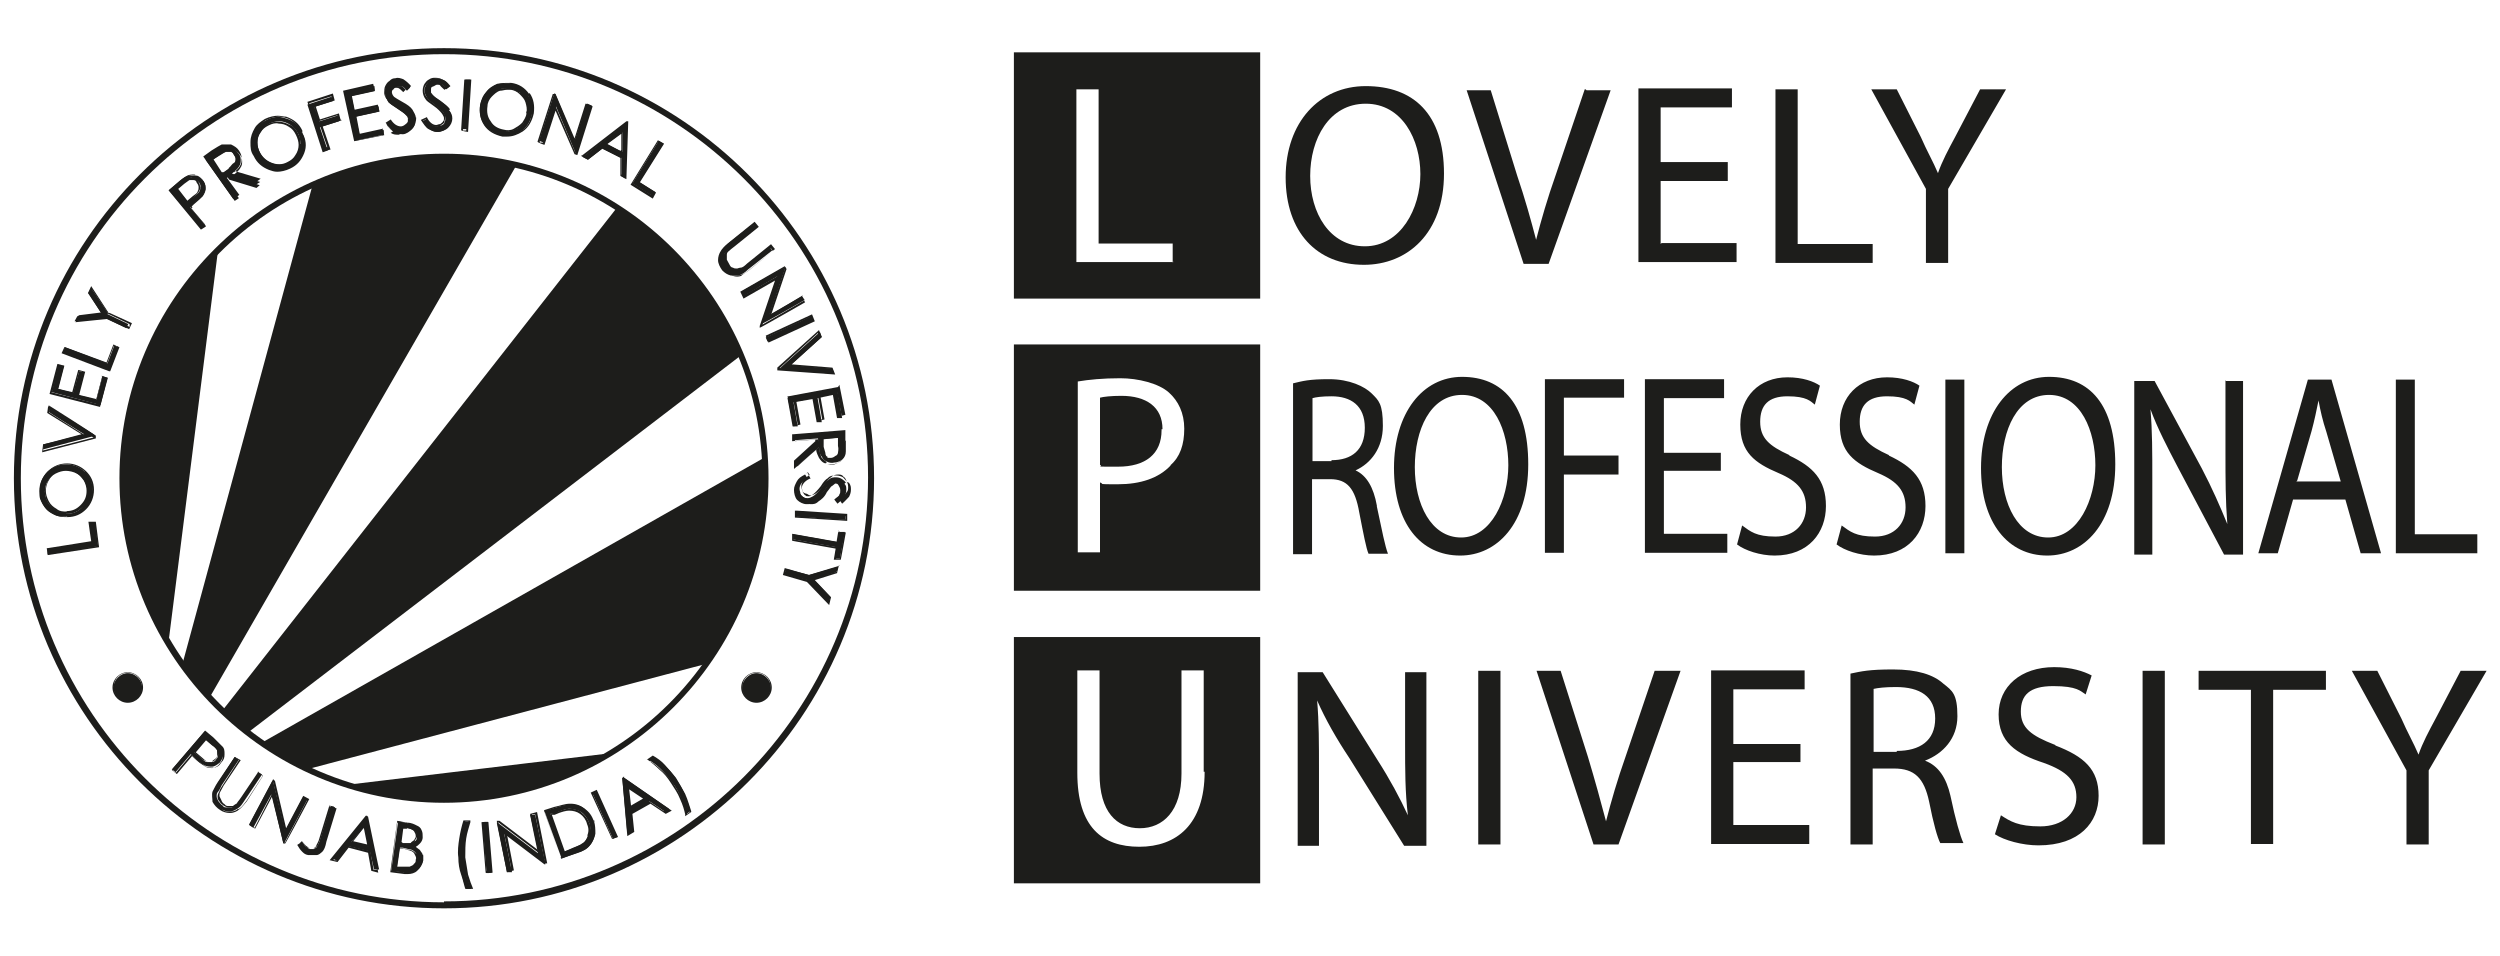 <svg xmlns="http://www.w3.org/2000/svg" id="Layer_1" viewBox="0 0 540 206.6"><defs><style>      .st0 {        fill-rule: evenodd;      }      .st0, .st1 {        fill: #1d1d1b;      }    </style></defs><path class="st0" d="M219.8,138.5v51.5h51.5v-51.5h-51.5,0ZM260.2,166.7c0,11.4-6.1,16.2-14.1,16.2s-13.4-4.2-13.4-16v-22.1h4.8v22.3c0,8.3,3.7,11.8,8.7,11.8s9-3.7,9-11.8v-22.3h4.8v21.9h0Z"></path><path class="st0" d="M219.8,12v51.5h51.5V12h-51.5,0ZM253.5,56.6h-21V19.3h4.8v33.3h16v4.1l.2-.2h0Z"></path><g><path class="st0" d="M250.9,92.9c0,5.2-3.5,7.9-9.4,7.9s-3,0-3.9-.4v-14.5c.7-.2,2.4-.4,4.6-.4,5.4,0,8.9,2.4,8.9,7.2h-.2Z"></path><path class="st0" d="M219.8,75.3v51.5h51.5v-51.5h-51.5,0ZM252.9,100.5c-2.6,2.8-6.6,4.1-11.4,4.1s-2.8,0-3.9-.4v15.1h-4.8v-36.9c2.4-.4,5.4-.7,9.2-.7s8.3,1.1,10.5,3.1c2,1.8,3.3,4.4,3.3,7.8s-.9,6.1-3,7.9h.1Z"></path></g><path class="st1" d="M95.9,10.4C44.7,10.4,3,52.1,3,103.3s41.7,92.9,92.9,92.9,92.9-41.7,92.9-92.9S147.1,10.4,95.9,10.4ZM95.9,194.9c-50.4,0-91.4-41-91.4-91.6S45.5,11.7,95.9,11.7s91.6,41,91.6,91.4-41,91.6-91.6,91.6v.2h0Z"></path><path class="st1" d="M95.9,33.2c-38.6,0-70.1,31.5-70.1,70.1s31.5,70.1,70.1,70.1,70.1-31.5,70.1-70.1-31.5-70.1-70.1-70.1ZM95.9,172.1c-37.9,0-68.6-30.8-68.6-68.8S58,34.5,95.9,34.5s68.8,30.8,68.8,68.8-30.8,68.8-68.8,68.8Z"></path><path class="st0" d="M47.1,54l-10.7,84.7c-6.1-10.3-9.8-22.4-9.8-35.4,0-19.3,7.9-36.8,20.6-49.3Z"></path><path class="st0" d="M111.6,35.6l-66.4,115.2c-2-2.2-4.1-4.6-5.9-7l28.2-103.8c8.7-3.9,18.2-6.1,28.2-6.1s10.7.6,15.8,1.8h.2-.1Z"></path><path class="st0" d="M160,76.8l-106.4,81.4c-2-1.5-3.9-3.1-5.5-4.8l85.2-108.6c12,7.6,21.5,18.8,27.1,32h-.3Z"></path><path class="st0" d="M165.3,103.3c0,14.9-4.6,28.7-12.8,40.1l-86.3,22.8c-3.5-1.7-6.6-3.5-9.8-5.7l108.6-61.6v4.6s.2-.2.2-.2Z"></path><path class="st0" d="M131.8,162.6c-10.5,6.5-22.8,10-35.9,10s-14.3-1.1-20.8-3.1l56.7-6.8h0Z"></path><path class="st0" d="M20.4,112.9h-1.1l.6,4.2-9.6,1.5v1.1l10.9-1.7-.7-5.2h-.1ZM18.4,102c-1.1-1.1-2.4-1.7-4.1-1.7s-3,.6-4.1,1.7-1.7,2.4-1.7,4.1.2,1.8.7,2.8c.6.9,1.3,1.5,2,2,.9.6,1.8.7,3,.7s3-.6,4.1-1.7,1.7-2.4,1.7-4.1-.6-3-1.7-4.1v.2h.1ZM14.4,110.7c-.9,0-1.7,0-2.4-.6-.7-.4-1.3-.9-1.7-1.7s-.6-1.5-.6-2.2.2-1.7.6-2.2c.4-.7.9-1.3,1.7-1.7s1.5-.6,2.2-.6,1.7.2,2.4.6,1.3.9,1.7,1.7.6,1.5.6,2.4-.4,2.4-1.3,3.3-2,1.3-3.3,1.3l.2-.4h-.1ZM10.6,87.9v1.1c-.2,0,7.6,4.8,7.6,4.8l-8.9,2.2v1.1c-.2,0,11.3-3,11.3-3h0c0-.2-10-6.5-10-6.5v.2h0ZM22.1,81.4l-1.3,5-4.1-1.1,1.3-5h-.9c0-.2-1.3,4.6-1.3,4.6l-3.3-.9,1.3-5h-1.1c0-.2-1.5,5.7-1.5,5.7l10.5,2.8,1.5-5.9-1.1-.4v.2ZM24.7,74.6l-1.5,3.9-9.2-3.5-.4,1.1,10.2,3.7,1.8-4.8s-.9-.4-.9-.4ZM23.4,67.7l-3.7-5.5-.6,1.1,2.8,4.4-5.2.6-.6,1.1,6.6-.7,4.6,2.2.4-.9-4.6-2.2h.3Z"></path><path class="st1" d="M23.4,67.5l-3.7-5.7-.7,1.5,2.8,4.2-4.8.6h0l-.7,1.5,6.8-.7,4.8,2.2.6-1.3-4.8-2.2h-.3ZM23,68.5h0l-6.3.7.4-.7,5.4-.6-3-4.6.4-.7,3.5,5.2h0l4.6,2.2v.6c-.2,0-4.8-2.2-4.8-2.2l-.2.2h0ZM24.5,74.4l-1.5,3.9-8.9-3.3h-.2l-.6,1.3,10.3,3.9h.2l2-5.2-1.3-.6h-.2.2ZM13.9,75.9v-.6c.2,0,9.2,3.3,9.2,3.3h0l1.5-3.9h.6c0,.2-1.7,4.8-1.7,4.8l-9.8-3.7h.2ZM22.1,81.2l-1.3,5-3.7-.9,1.3-5-1.5-.4-1.3,4.8-3-.7,1.3-5-1.5-.4-1.7,6.5,10.9,2.8,1.7-6.3-1.5-.4h.3ZM11.3,84.7l1.5-5.5h.6l-1.3,5.2,3.7.9,1.3-5h.6l-1.3,5.2,4.4,1.1,1.3-5h.6l-1.5,5.7-10.2-2.6h.4-.1ZM10.6,87.7h-.2l-.2,1.5,7.4,4.6-8.3,2.2h0l-.2,1.7,11.6-3h0v-.6l-10.2-6.3v-.2h.1ZM9.3,97.2v-.7l9.2-2.4-7.9-5v-.7l9.6,6.1-10.9,2.8h0ZM18.6,103.7c-.4-.7-.9-1.3-1.8-1.7-.7-.4-1.5-.6-2.4-.6s-1.7.2-2.4.7c-.7.4-1.3,1.1-1.7,1.8s-.6,1.7-.6,2.4.2,1.7.7,2.4c.4.7,1.1,1.3,1.8,1.7s1.5.6,2.4.6h0c1.3,0,2.4-.6,3.3-1.5s1.3-2,1.3-3.3-.2-1.7-.7-2.4v-.2h.1ZM14.4,110.5h0c-.7,0-1.5,0-2.2-.6-.7-.4-1.3-.9-1.7-1.7s-.6-1.5-.6-2.2.2-1.5.6-2.2.9-1.3,1.5-1.7c.7-.4,1.5-.6,2.2-.6h0c.7,0,1.5,0,2.2.6.7.4,1.1.9,1.7,1.7.4.7.6,1.5.6,2.2,0,1.3-.4,2.2-1.3,3.1s-1.8,1.3-3.1,1.3h.2-.1ZM18.6,103.7c-.4-.7-.9-1.3-1.8-1.7-.7-.4-1.5-.6-2.4-.6s-1.7.2-2.4.7c-.7.4-1.3,1.1-1.7,1.8s-.6,1.7-.6,2.4.2,1.7.7,2.4c.4.7,1.1,1.3,1.8,1.7s1.5.6,2.4.6h0c1.3,0,2.4-.6,3.3-1.5s1.3-2,1.3-3.3-.2-1.7-.7-2.4v-.2h.1ZM14.4,110.5h0c-.7,0-1.5,0-2.2-.6-.7-.4-1.3-.9-1.7-1.7s-.6-1.5-.6-2.2.2-1.5.6-2.2.9-1.3,1.5-1.7c.7-.4,1.5-.6,2.2-.6h0c.7,0,1.5,0,2.2.6.7.4,1.1.9,1.7,1.7.4.7.6,1.5.6,2.2,0,1.3-.4,2.2-1.3,3.1s-1.8,1.3-3.1,1.3h.2-.1ZM18.6,103.7c-.4-.7-.9-1.3-1.8-1.7-.7-.4-1.5-.6-2.4-.6s-1.7.2-2.4.7c-.7.4-1.3,1.1-1.7,1.8s-.6,1.7-.6,2.4.2,1.7.7,2.4c.4.7,1.1,1.3,1.8,1.7s1.5.6,2.4.6h0c1.3,0,2.4-.6,3.3-1.5s1.3-2,1.3-3.3-.2-1.7-.7-2.4v-.2h.1ZM14.4,110.5h0c-.7,0-1.5,0-2.2-.6-.7-.4-1.3-.9-1.7-1.7s-.6-1.5-.6-2.2.2-1.5.6-2.2.9-1.3,1.5-1.7c.7-.4,1.5-.6,2.2-.6h0c.7,0,1.5,0,2.2.6.7.4,1.1.9,1.7,1.7.4.7.6,1.5.6,2.2,0,1.3-.4,2.2-1.3,3.1s-1.8,1.3-3.1,1.3h.2-.1ZM18.6,103.7c-.4-.7-.9-1.3-1.8-1.7-.7-.4-1.5-.6-2.4-.6s-1.7.2-2.4.7c-.7.4-1.3,1.1-1.7,1.8s-.6,1.7-.6,2.4.2,1.7.7,2.4c.4.7,1.1,1.3,1.8,1.7s1.5.6,2.4.6h0c1.3,0,2.4-.6,3.3-1.5s1.3-2,1.3-3.3-.2-1.7-.7-2.4v-.2h.1ZM14.4,110.5h0c-.7,0-1.5,0-2.2-.6-.7-.4-1.3-.9-1.7-1.7s-.6-1.5-.6-2.2.2-1.5.6-2.2.9-1.3,1.5-1.7c.7-.4,1.5-.6,2.2-.6h0c.7,0,1.5,0,2.2.6.7.4,1.1.9,1.7,1.7.4.7.6,1.5.6,2.2,0,1.3-.4,2.2-1.3,3.1s-1.8,1.3-3.1,1.3h.2-.1ZM18.6,101.8c-1.1-1.1-2.6-1.7-4.1-1.7h0c-1.7,0-3,.6-4.2,1.7-1.1,1.1-1.7,2.6-1.7,4.2s.2,2,.7,3,1.3,1.7,2.2,2c.9.6,1.8.7,3,.7h0c1.7,0,3-.6,4.1-1.7s1.7-2.6,1.7-4.2-.6-3-1.8-4.1h.2-.1ZM14.4,111.6h0c-.9,0-1.8-.2-2.8-.7-.9-.4-1.5-1.1-2-2s-.7-1.8-.7-2.8c0-1.7.6-3,1.5-4.1,1.1-1.1,2.4-1.7,3.9-1.7h0c1.5,0,2.8.6,3.9,1.5,1.1,1.1,1.7,2.4,1.7,3.9s-.6,2.8-1.5,3.9c-1.1,1.1-2.4,1.7-3.9,1.7v.4h-.1ZM18.6,103.7c-.4-.7-.9-1.3-1.8-1.7-.7-.4-1.5-.6-2.4-.6s-1.7.2-2.4.7c-.7.4-1.3,1.1-1.7,1.8s-.6,1.7-.6,2.4.2,1.7.7,2.4c.4.7,1.1,1.3,1.8,1.7s1.5.6,2.4.6h0c1.3,0,2.4-.6,3.3-1.5s1.3-2,1.3-3.3-.2-1.7-.7-2.4v-.2h.1ZM14.4,110.5h0c-.7,0-1.5,0-2.2-.6-.7-.4-1.3-.9-1.7-1.7s-.6-1.5-.6-2.2.2-1.5.6-2.2.9-1.3,1.5-1.7c.7-.4,1.5-.6,2.2-.6h0c.7,0,1.5,0,2.2.6.7.4,1.1.9,1.7,1.7.4.7.6,1.5.6,2.2,0,1.3-.4,2.2-1.3,3.1s-1.8,1.3-3.1,1.3h.2-.1ZM18.6,103.7c-.4-.7-.9-1.3-1.8-1.7-.7-.4-1.5-.6-2.4-.6s-1.7.2-2.4.7c-.7.4-1.3,1.1-1.7,1.8s-.6,1.7-.6,2.4.2,1.7.7,2.4c.4.7,1.1,1.3,1.8,1.7s1.5.6,2.4.6h0c1.3,0,2.4-.6,3.3-1.5s1.3-2,1.3-3.3-.2-1.7-.7-2.4v-.2h.1ZM14.4,110.5h0c-.7,0-1.5,0-2.2-.6-.7-.4-1.3-.9-1.7-1.7s-.6-1.5-.6-2.2.2-1.5.6-2.2.9-1.3,1.5-1.7c.7-.4,1.5-.6,2.2-.6h0c.7,0,1.5,0,2.2.6.7.4,1.1.9,1.7,1.7.4.7.6,1.5.6,2.2,0,1.3-.4,2.2-1.3,3.1s-1.8,1.3-3.1,1.3h.2-.1ZM18.6,103.7c-.4-.7-.9-1.3-1.8-1.7-.7-.4-1.5-.6-2.4-.6s-1.7.2-2.4.7c-.7.4-1.3,1.1-1.7,1.8s-.6,1.7-.6,2.4.2,1.7.7,2.4c.4.7,1.1,1.3,1.8,1.7s1.5.6,2.4.6h0c1.3,0,2.4-.6,3.3-1.5s1.3-2,1.3-3.3-.2-1.7-.7-2.4v-.2h.1ZM14.4,110.5h0c-.7,0-1.5,0-2.2-.6-.7-.4-1.3-.9-1.7-1.7s-.6-1.5-.6-2.2.2-1.5.6-2.2.9-1.3,1.5-1.7c.7-.4,1.5-.6,2.2-.6h0c.7,0,1.5,0,2.2.6.7.4,1.1.9,1.7,1.7.4.7.6,1.5.6,2.2,0,1.3-.4,2.2-1.3,3.1s-1.8,1.3-3.1,1.3h.2-.1ZM20.6,112.7h-1.5c0,.2.6,4.2.6,4.2l-9.4,1.5h-.2l.2,1.5,11.1-1.7-.7-5.5h-.1ZM20.3,117.4l-.6-4.1h.7l.7,4.6-10.3,1.5v-.7l9.6-1.5-.2.2h.1Z"></path><path class="st0" d="M41.2,44.6l.6-.6c1.1-.9,1.7-1.5,2-1.8.4-.6.6-1.1.6-1.7s-.2-1.1-.7-1.7-.9-.9-1.7-.9-1.3,0-1.8.2c-.4.2-1.1.7-2,1.5l-1.7,1.5,7,8.3.9-.7-3.3-3.9.2-.2h-.1ZM42,38.7c.4,0,.6.4.9.6.2.2.4.6.4.9s0,.7-.2,1.1-.6.7-1.1,1.1l-1.5,1.1-2.4-2.8,1.5-1.3c.6-.4.9-.7,1.3-.9s.7,0,.9,0c0,0,.2.2.2.2ZM55.1,40l1.1-.7-6.1-1.8c.7-.6,1.3-1.1,1.5-1.5.4-.6.4-.9.4-1.5s-.2-1.1-.6-1.5c-.4-.6-.9-.9-1.5-1.1h-1.8c-.4,0-1.1.6-2,1.3l-1.7,1.3,6.3,8.9.9-.6-3-4.1.6-.4,6.1,1.8-.2-.2h0ZM49.4,36.5l-1.5,1.1-2-3,1.5-1.1c.6-.4,1.1-.7,1.5-.7h.9c.4,0,.6.4.7.6.2.4.4.6.4.9s0,.7-.4.9-.6.7-1.1,1.1c0,0,0,.2,0,.2ZM65.1,28.4c-.7-1.5-1.8-2.4-3.3-2.8-1.5-.6-3-.4-4.4.4-.9.4-1.7,1.1-2.2,1.8-.6.9-.9,1.8-.9,2.8s0,2,.7,3c.7,1.5,1.8,2.4,3.3,2.8,1.5.6,3,.4,4.4-.4s2.4-1.8,2.8-3.3c.6-1.5.4-3-.4-4.2h0ZM64.8,31.2c0,.7-.4,1.5-.7,2.2-.4.7-1.1,1.3-1.8,1.7-1.1.6-2.2.6-3.5.2-1.1-.4-2-1.1-2.6-2.2-.4-.7-.6-1.5-.6-2.4s.2-1.7.7-2.2c.4-.7.9-1.3,1.7-1.7s1.5-.6,2.4-.6,1.7.4,2.2.7c.7.4,1.3,1.1,1.7,1.8s.6,1.7.6,2.4h-.1ZM73.5,25.8l-.4-.9-4.1,1.3-1.1-3.1,4.1-1.3-.4-.9-5.2,1.7,3.3,10.3,1.1-.4-1.7-5,4.1-1.3.2-.4h.1ZM82.7,28.2l-5,1.1-.9-4.1,5-1.1v-1.1c-.2,0-5.2,1.1-5.2,1.1l-.7-3.3,5-1.1v-1.1c-.2,0-6.3,1.3-6.3,1.3l2.2,10.5,6.1-1.3v-1.1l-.2.2ZM89.6,25.6c0-.6-.4-1.1-.7-1.5-.4-.6-1.1-1.1-2-1.7s-1.3-.7-1.5-.9c-.4-.2-.6-.4-.6-.6s-.2-.4-.2-.7,0-.7.4-.9c.2-.4.6-.4.9-.6h.9c.4,0,.7.4,1.1.9l.7-.7c-.6-.6-1.1-1.1-1.7-1.3-.4-.2-.9-.4-1.5-.2-.6,0-.9.2-1.3.6-.4.2-.7.6-.9,1.1,0,.4-.2.9,0,1.3,0,.6.4,1.1.7,1.7.2.2.9.7,1.8,1.3s1.7,1.1,2,1.5c.4.4.4.6.6.9v.9c0,.4-.4.6-.6.7-.4.2-.6.4-.9.4-.9,0-1.7-.4-2.4-1.5l-.9.6c.6.7,1.1,1.3,1.7,1.7.6.2,1.1.4,1.8.4s1.5-.6,2-1.1c.6-.7.7-1.3.6-2.2h-.2.2ZM97,23.6c-.4-.6-.9-1.1-2-1.8-.7-.6-1.3-.9-1.5-1.1s-.4-.6-.6-.7v-.7c0-.4,0-.7.4-.9.2-.2.6-.4,1.1-.4s.6,0,.9.2c.4,0,.7.6,1.1,1.1l.9-.7c-.6-.7-.9-1.1-1.5-1.3-.4-.2-.9-.4-1.5-.4s-.9,0-1.3.4c-.4.2-.7.6-.9.9s-.4.9-.4,1.3c0,.6.2,1.1.6,1.7.2.4.7.7,1.7,1.5.9.7,1.5,1.3,1.8,1.7.2.4.4.7.4,1.1s0,.6-.2.9c0,.4-.4.6-.7.7-.4,0-.7.2-.9.2-.9,0-1.7-.6-2.2-1.7l-.9.6c.6.9.9,1.5,1.5,1.7.6.4,1.1.6,1.8.6s1.7-.4,2.2-.9c.6-.6.9-1.3.9-2s-.2-1.1-.6-1.7h-.2v-.3ZM100.5,17.2l-.7,10.7h1.1l.7-10.7s-1.1,0-1.1,0ZM114.1,20.4c-.9-1.3-2.2-2-3.7-2.4-.9,0-2,0-3,.2-.9.4-1.7.9-2.4,1.7-.7.7-1.1,1.7-1.3,2.8-.2,1.5,0,3,.9,4.2s2.2,2,3.7,2.4c1.5.2,3,0,4.2-.9,1.3-.9,2-2,2.4-3.7s0-3-.9-4.2h.1ZM113.9,24.5c0,.9-.6,1.7-.9,2.2-.6.6-1.1,1.1-1.8,1.3-.7.4-1.7.4-2.4.2-1.3-.2-2.2-.9-3-1.8-.7-.9-.9-2.2-.7-3.5,0-.9.6-1.7.9-2.2.6-.6,1.1-1.1,1.8-1.3.7-.4,1.5-.4,2.4-.2.7,0,1.5.6,2.2.9.7.6,1.1,1.1,1.3,1.8s.4,1.5,0,2.4l.2.2ZM126.7,22.5l-2.6,7.9-4.2-10.2h-.2l-3.3,10.2,1.1.4,2.6-7.8,4.2,10h.2l3.3-10.2-.9-.4h-.2,0ZM135.3,26.5l-9.4,7.4,1.1.6,3.1-2.4,4.1,2v3.9l.9.6.4-12h-.2ZM130.9,31.2l3.5-2.6v4.2l-3.5-1.7h0ZM143.2,31l-.9-.6-5.7,9.2,4.4,2.8.6-.9-3.5-2.2,5.2-8.3h-.1Z"></path><path class="st1" d="M100.3,17l-.7,11.1h0c0,.2,1.5.4,1.5.4l.7-11.3h-1.5s0-.2,0-.2ZM100,28l.7-10.3h.7l-.7,10.5h-.7v-.2ZM97.2,23.6c-.4-.6-1.1-1.1-2-1.8-1.1-.7-1.3-.9-1.5-1.1s-.4-.4-.6-.7v-.6c0-.4,0-.6.4-.7s.6-.4.9-.4.1,0,0,0c.4,0,.6,0,.7.2s.6.6.9.9h0l1.1-.7h0c-.6-.9-.9-1.3-1.5-1.5-.4-.2-.9-.4-1.5-.4h0c-.6,0-.9,0-1.5.4-.4.2-.7.6-.9.9s-.4.9-.4,1.5.2,1.3.6,1.8c.2.4.7.7,1.8,1.5.9.6,1.5,1.3,1.8,1.7.2.4.4.6.4.9s0,.6-.2.7c0,.2-.4.4-.6.6-.4,0-.6.2-.9.2h0c-.7,0-1.5-.6-2-1.7h0l-1.3.6h0c.6.9,1.1,1.7,1.7,2s1.1.6,1.8.6h0c.9,0,1.7-.4,2.2-.9.6-.6.9-1.5.9-2.2s-.2-1.1-.6-1.7h.3ZM94.4,28h0c-.6,0-1.1,0-1.7-.4-.4-.4-.9-.7-1.3-1.5l.6-.4c.7,1.1,1.5,1.7,2.2,1.7h0c.4,0,.7,0,1.1-.4.4-.2.6-.4.7-.7,0-.4.2-.6.2-.9s0-.7-.4-1.1c-.4-.6-.9-1.1-1.8-1.7-.9-.7-1.5-1.1-1.7-1.5-.4-.4-.6-.9-.6-1.5s0-.9.4-1.3c.2-.4.6-.6.9-.9.4-.2.7-.4,1.3-.4h0c.4,0,.9,0,1.3.4.4.2.7.6,1.3,1.1l-.6.4c-.4-.4-.7-.7-.9-.9-.4,0-.7-.4-1.1-.2-.6,0-.9,0-1.3.6-.4.4-.4.7-.4,1.1v.7c0,.2.4.6.6.7,0,0,.7.6,1.5,1.1.9.6,1.5,1.3,1.8,1.7.4.6.6.9.6,1.5s-.2,1.3-.7,1.8c-.6.6-1.3.7-2,.9h0ZM113.9,22.1c-.4-.7-.7-1.5-1.5-2s-1.5-.9-2.2-1.1c-.9,0-1.7,0-2.4.2-.7.4-1.5.7-2,1.5-.6.6-.9,1.5-1.1,2.2-.2,1.3,0,2.6.7,3.7s1.8,1.7,3.1,1.8h.9c.6,0,1.1,0,1.7-.2.7-.4,1.5-.7,2-1.5.6-.6.9-1.5,1.1-2.2,0-.9,0-1.7-.2-2.6l-.2.2h.1ZM113.7,24.5c0,.7-.6,1.5-.9,2-.6.6-1.1.9-1.8,1.3s-1.5.4-2.2.2c-1.1-.2-2.2-.7-2.8-1.8-.7-.9-.9-2-.7-3.3,0-.7.4-1.5.9-2s1.1-1.1,1.8-1.3c.6,0,.9-.2,1.5-.2h.7c.7,0,1.5.4,2,.9.6.6,1.1,1.1,1.3,1.8s.4,1.5.2,2.2c0,0,0,.2,0,.2ZM89.8,25.4c0-.6-.4-1.1-.7-1.7-.4-.6-1.1-1.1-2.2-1.7s-1.5-.9-1.5-.9c-.4-.2-.4-.4-.6-.6,0-.2-.2-.4-.2-.6,0-.4,0-.6.2-.9.2-.2.6-.4.9-.4h.9c.4,0,.7.4,1.1.9h0l1.1-.9h0c-.6-.7-1.1-1.1-1.7-1.5-.6-.2-1.1-.4-1.7-.2-.6,0-.9.2-1.3.6-.4.2-.7.7-.9,1.1-.2.4-.2.9-.2,1.5s.4,1.3.9,1.7c.2.4.9.7,1.8,1.3s1.7,1.1,2,1.5c.2.4.4.6.4.9v.7c0,.2-.4.6-.6.7-.2.2-.6.4-.9.4-.7,0-1.5-.4-2.2-1.5h0l-1.1.7h0c.6.9,1.1,1.5,1.8,1.8.6.2.9.4,1.5.4s.4,0,.4,0c.9,0,1.7-.6,2.2-1.1s.7-1.5.7-2.2l-.4-.2.3.2ZM85.1,28.4c-.6-.2-.9-.7-1.5-1.3l.6-.4c.7,1.1,1.7,1.5,2.4,1.5s.7,0,1.1-.4c.4-.2.6-.6.7-.9,0-.4.2-.7,0-.9,0-.4-.2-.7-.6-1.1s-1.1-.9-2-1.5-1.5-.9-1.8-1.3-.7-.9-.7-1.5v-1.3c0-.4.4-.7.7-.9s.7-.4,1.1-.4c.6,0,.9,0,1.3.2.4,0,.9.6,1.3,1.1l-.6.6c-.4-.4-.7-.7-1.1-.9-.4,0-.7-.2-1.1,0-.6,0-.9.2-1.1.6-.4.4-.4.7-.4,1.1s0,.6.2.7c0,.2.4.4.7.7,0,0,.7.4,1.5.9.9.6,1.7,1.1,2,1.5.4.4.6.9.7,1.5,0,.7,0,1.5-.6,2s-1.1.9-1.8,1.1c-.6,0-1.1,0-1.7-.4l.6-.4h.1ZM113.9,22.1c-.4-.7-.7-1.5-1.5-2s-1.5-.9-2.2-1.1c-.9,0-1.7,0-2.4.2-.7.4-1.5.7-2,1.5-.6.6-.9,1.5-1.1,2.2-.2,1.3,0,2.6.7,3.7s1.8,1.7,3.1,1.8h.9c.6,0,1.1,0,1.7-.2.7-.4,1.5-.7,2-1.5.6-.6.9-1.5,1.1-2.2,0-.9,0-1.7-.2-2.6l-.2.2h.1ZM113.7,24.5c0,.7-.6,1.5-.9,2-.6.6-1.1.9-1.8,1.3s-1.5.4-2.2.2c-1.1-.2-2.2-.7-2.8-1.8-.7-.9-.9-2-.7-3.3,0-.7.4-1.5.9-2s1.1-1.1,1.8-1.3c.6,0,.9-.2,1.5-.2h.7c.7,0,1.5.4,2,.9.6.6,1.1,1.1,1.3,1.8s.4,1.5.2,2.2c0,0,0,.2,0,.2ZM113.9,22.1c-.4-.7-.7-1.5-1.5-2s-1.5-.9-2.2-1.1c-.9,0-1.7,0-2.4.2-.7.4-1.5.7-2,1.5-.6.6-.9,1.5-1.1,2.2-.2,1.3,0,2.6.7,3.7s1.8,1.7,3.1,1.8h.9c.6,0,1.1,0,1.7-.2.7-.4,1.5-.7,2-1.5.6-.6.9-1.5,1.1-2.2,0-.9,0-1.7-.2-2.6l-.2.2h.1ZM113.7,24.5c0,.7-.6,1.5-.9,2-.6.6-1.1.9-1.8,1.3s-1.5.4-2.2.2c-1.1-.2-2.2-.7-2.8-1.8-.7-.9-.9-2-.7-3.3,0-.7.4-1.5.9-2s1.1-1.1,1.8-1.3c.6,0,.9-.2,1.5-.2h.7c.7,0,1.5.4,2,.9.6.6,1.1,1.1,1.3,1.8s.4,1.5.2,2.2c0,0,0,.2,0,.2ZM113.9,22.1c-.4-.7-.7-1.5-1.5-2s-1.5-.9-2.2-1.1c-.9,0-1.7,0-2.4.2-.7.4-1.5.7-2,1.5-.6.6-.9,1.5-1.1,2.2-.2,1.3,0,2.6.7,3.7s1.8,1.7,3.1,1.8h.9c.6,0,1.1,0,1.7-.2.7-.4,1.5-.7,2-1.5.6-.6.9-1.5,1.1-2.2,0-.9,0-1.7-.2-2.6l-.2.2h.1ZM113.7,24.5c0,.7-.6,1.5-.9,2-.6.6-1.1.9-1.8,1.3s-1.5.4-2.2.2c-1.1-.2-2.2-.7-2.8-1.8-.7-.9-.9-2-.7-3.3,0-.7.4-1.5.9-2s1.1-1.1,1.8-1.3c.6,0,.9-.2,1.5-.2h.7c.7,0,1.5.4,2,.9.6.6,1.1,1.1,1.3,1.8s.4,1.5.2,2.2c0,0,0,.2,0,.2ZM114.3,20.3c-.9-1.3-2.2-2.2-3.9-2.4-1.1,0-2,0-3,.2-.9.4-1.8.9-2.4,1.8s-1.1,1.8-1.3,2.8c-.2,1.7,0,3,.9,4.4.9,1.3,2.2,2,3.9,2.4h1.1c1.1,0,2.2-.4,3.3-1.1,1.3-.9,2-2.2,2.4-3.9.2-1.7,0-3.1-.9-4.4l-.2.2h.1ZM114.8,24.7c-.2,1.5-.9,2.8-2.2,3.5-1.3.9-2.6,1.1-4.1.9s-2.8-.9-3.5-2.2c-.9-1.3-1.1-2.6-.9-4.1,0-.9.6-1.8,1.1-2.6s1.5-1.3,2.2-1.7c.6-.2,1.3-.4,1.8-.4h.9c1.5.4,2.8,1.1,3.7,2.2.9,1.3,1.1,2.6.9,4.1v.2h.1ZM112.4,20.1c-.7-.6-1.5-.9-2.2-1.1-.9,0-1.7,0-2.4.2-.7.4-1.5.7-2,1.5-.6.6-.9,1.5-1.1,2.2-.2,1.3,0,2.6.7,3.7s1.8,1.7,3.1,1.8h.9c.6,0,1.1,0,1.7-.2.7-.4,1.5-.7,2-1.5.6-.6.9-1.5,1.1-2.2,0-.9,0-1.7-.2-2.6-.4-.7-.7-1.5-1.5-2l-.2.2h.1ZM113.7,24.5c0,.7-.6,1.5-.9,2-.6.6-1.1.9-1.8,1.3s-1.5.4-2.2.2c-1.1-.2-2.2-.7-2.8-1.8-.7-.9-.9-2-.7-3.3,0-.7.4-1.5.9-2s1.1-1.1,1.8-1.3c.6,0,.9-.2,1.5-.2h.7c.7,0,1.5.4,2,.9.6.6,1.1,1.1,1.3,1.8s.4,1.5.2,2.2c0,0,0,.2,0,.2ZM113.9,22.1c-.4-.7-.7-1.5-1.5-2s-1.5-.9-2.2-1.1c-.9,0-1.7,0-2.4.2-.7.4-1.5.7-2,1.5-.6.6-.9,1.5-1.1,2.2-.2,1.3,0,2.6.7,3.7s1.8,1.7,3.1,1.8h.9c.6,0,1.1,0,1.7-.2.7-.4,1.5-.7,2-1.5.6-.6.9-1.5,1.1-2.2,0-.9,0-1.7-.2-2.6l-.2.2h.1ZM113.7,24.5c0,.7-.6,1.5-.9,2-.6.6-1.1.9-1.8,1.3s-1.5.4-2.2.2c-1.1-.2-2.2-.7-2.8-1.8-.7-.9-.9-2-.7-3.3,0-.7.4-1.5.9-2s1.1-1.1,1.8-1.3c.6,0,.9-.2,1.5-.2h.7c.7,0,1.5.4,2,.9.6.6,1.1,1.1,1.3,1.8s.4,1.5.2,2.2c0,0,0,.2,0,.2ZM113.9,22.1c-.4-.7-.7-1.5-1.5-2s-1.5-.9-2.2-1.1c-.9,0-1.7,0-2.4.2-.7.4-1.5.7-2,1.5-.6.6-.9,1.5-1.1,2.2-.2,1.3,0,2.6.7,3.7s1.8,1.7,3.1,1.8h.9c.6,0,1.1,0,1.7-.2.7-.4,1.5-.7,2-1.5.6-.6.9-1.5,1.1-2.2,0-.9,0-1.7-.2-2.6l-.2.2h.1ZM113.7,24.5c0,.7-.6,1.5-.9,2-.6.6-1.1.9-1.8,1.3s-1.5.4-2.2.2c-1.1-.2-2.2-.7-2.8-1.8-.7-.9-.9-2-.7-3.3,0-.7.4-1.5.9-2s1.1-1.1,1.8-1.3c.6,0,.9-.2,1.5-.2h.7c.7,0,1.5.4,2,.9.6.6,1.1,1.1,1.3,1.8s.4,1.5.2,2.2c0,0,0,.2,0,.2ZM82.7,27.8l-5,1.1-.7-3.7,5-1.1-.4-1.5-5,1.1-.6-3,5-1.1-.4-1.5-6.5,1.5,2.4,10.9,6.5-1.3-.4-1.5h.1ZM80.5,18.8v.7l-4.8,1.1.7,3.7,5-1.1v.7l-4.8,1.1.9,4.6,5-1.1v.7l-5.5,1.1-2.2-10.2,5.7-1.3v-.2.2ZM73.6,26l-.4-1.5-4.1,1.3-.9-2.8,4.1-1.3-.4-1.5-5.5,1.8,3.5,10.7,1.5-.4-1.7-5,4.1-1.3-.2-.2v.2ZM70.1,32.3l-3.3-10,4.8-1.5v.6c.2,0-3.9,1.3-3.9,1.3l1.1,3.5,4.1-1.3v.6c.2,0-3.9,1.3-3.9,1.3l1.7,5h-.7l.2.6h-.1ZM130.5,31.2l3.9,2v-5.2l-3.9,3.1h0ZM134,32.6l-2.8-1.5,3-2.2v3.5l-.2.2ZM126.5,22.3l-2.4,7.6-4.1-9.6h-.6l-3.3,10.3h0c0,.2,1.5.7,1.5.7l2.4-7.4,4.1,9.4h0l.6.2,3.3-10.5h0c0-.2-1.5-.6-1.5-.6v-.2h0ZM116.5,30.4l3.1-9.8,4.4,10.3,2.8-8.1h.6c0,.2-3.1,10.2-3.1,10.2l-4.4-10.3-2.6,8.1h-.7v-.4h-.1ZM64.4,28.8c-.4-.7-.9-1.5-1.7-1.8s-1.5-.7-2.4-.7h-.4c-.7,0-1.5.2-2.2.6s-1.3.9-1.8,1.7c-.4.7-.7,1.5-.7,2.4s0,1.7.6,2.4c.6,1.3,1.5,2,2.8,2.4.6,0,.9.2,1.5.2s1.5,0,2.2-.6c.7-.4,1.5-.9,1.8-1.7.6-.7.7-1.5.7-2.4s0-1.7-.6-2.4h.2ZM58.8,35.2c-1.1-.4-2-1.1-2.6-2.2-.4-.7-.6-1.5-.6-2.2s.2-1.5.7-2.2c.4-.7.9-1.1,1.7-1.5s1.5-.6,2.2-.4c.7,0,1.5.2,2.2.7.7.4,1.1.9,1.5,1.7s.6,1.5.6,2.2-.2,1.5-.7,2.2c-.4.7-.9,1.1-1.7,1.5-1.1.6-2.2.6-3.3.2ZM64.4,28.8c-.4-.7-.9-1.5-1.7-1.8s-1.5-.7-2.4-.7h-.4c-.7,0-1.5.2-2.2.6s-1.3.9-1.8,1.7c-.4.7-.7,1.5-.7,2.4s0,1.7.6,2.4c.6,1.3,1.5,2,2.8,2.4.6,0,.9.2,1.5.2s1.5,0,2.2-.6c.7-.4,1.5-.9,1.8-1.7.6-.7.7-1.5.7-2.4s0-1.7-.6-2.4h.2ZM58.8,35.2c-1.1-.4-2-1.1-2.6-2.2-.4-.7-.6-1.5-.6-2.2s.2-1.5.7-2.2c.4-.7.9-1.1,1.7-1.5s1.5-.6,2.2-.4c.7,0,1.5.2,2.2.7.7.4,1.1.9,1.5,1.7s.6,1.5.6,2.2-.2,1.5-.7,2.2c-.4.7-.9,1.1-1.7,1.5-1.1.6-2.2.6-3.3.2ZM64.4,28.8c-.4-.7-.9-1.5-1.7-1.8s-1.5-.7-2.4-.7h-.4c-.7,0-1.5.2-2.2.6s-1.3.9-1.8,1.7c-.4.7-.7,1.5-.7,2.4s0,1.7.6,2.4c.6,1.3,1.5,2,2.8,2.4.6,0,.9.2,1.5.2s1.5,0,2.2-.6c.7-.4,1.5-.9,1.8-1.7.6-.7.7-1.5.7-2.4s0-1.7-.6-2.4h.2ZM58.8,35.2c-1.1-.4-2-1.1-2.6-2.2-.4-.7-.6-1.5-.6-2.2s.2-1.5.7-2.2c.4-.7.9-1.1,1.7-1.5s1.5-.6,2.2-.4c.7,0,1.5.2,2.2.7.7.4,1.1.9,1.5,1.7s.6,1.5.6,2.2-.2,1.5-.7,2.2c-.4.7-.9,1.1-1.7,1.5-1.1.6-2.2.6-3.3.2ZM64.4,28.8c-.4-.7-.9-1.5-1.7-1.8s-1.5-.7-2.4-.7h-.4c-.7,0-1.5.2-2.2.6s-1.3.9-1.8,1.7c-.4.7-.7,1.5-.7,2.4s0,1.7.6,2.4c.6,1.3,1.5,2,2.8,2.4.6,0,.9.2,1.5.2s1.5,0,2.2-.6c.7-.4,1.5-.9,1.8-1.7.6-.7.7-1.5.7-2.4s0-1.7-.6-2.4h.2ZM58.8,35.2c-1.1-.4-2-1.1-2.6-2.2-.4-.7-.6-1.5-.6-2.2s.2-1.5.7-2.2c.4-.7.9-1.1,1.7-1.5s1.5-.6,2.2-.4c.7,0,1.5.2,2.2.7.7.4,1.1.9,1.5,1.7s.6,1.5.6,2.2-.2,1.5-.7,2.2c-.4.7-.9,1.1-1.7,1.5-1.1.6-2.2.6-3.3.2ZM65.3,28.2c-.7-1.5-1.8-2.4-3.5-3-.6,0-1.1-.2-1.8-.2s-1.8.2-2.8.7c-.9.6-1.7,1.1-2.2,2s-.9,1.8-.9,3,0,2,.7,3c.7,1.5,1.8,2.4,3.3,3,.6.2,1.1.4,1.8.4s1.8-.2,2.8-.7c1.5-.7,2.4-1.8,3-3.3s.4-3-.4-4.4v-.4h0ZM58.4,36.1c-1.5-.4-2.6-1.3-3.1-2.8-.4-.9-.6-1.8-.6-2.8s.4-1.8.9-2.8c.6-.7,1.3-1.5,2-1.8,1.5-.7,2.8-.9,4.2-.4,1.5.4,2.4,1.5,3.1,2.8s.7,2.8.4,4.2c-.3,1.4-1.5,2.4-2.8,3.1-1.5.7-2.8.7-4.2.4h.1ZM64.2,33.6c.6-.7.7-1.5.7-2.4s0-1.7-.6-2.4c-.4-.7-.9-1.5-1.7-1.8-.7-.4-1.5-.7-2.4-.7h-.4c-.7,0-1.5.2-2.2.6s-1.3.9-1.8,1.7c-.4.7-.7,1.5-.7,2.4s0,1.7.6,2.4c.6,1.3,1.5,2,2.8,2.4.6,0,.9.2,1.5.2s1.5,0,2.2-.6c.7-.4,1.5-.9,1.8-1.7h.2ZM58.8,35.2c-1.1-.4-2-1.1-2.6-2.2-.4-.7-.6-1.5-.6-2.2s.2-1.5.7-2.2c.4-.7.9-1.1,1.7-1.5s1.5-.6,2.2-.4c.7,0,1.5.2,2.2.7.7.4,1.1.9,1.5,1.7s.6,1.5.6,2.2-.2,1.5-.7,2.2c-.4.7-.9,1.1-1.7,1.5-1.1.6-2.2.6-3.3.2ZM64.4,28.8c-.4-.7-.9-1.5-1.7-1.8s-1.5-.7-2.4-.7h-.4c-.7,0-1.5.2-2.2.6s-1.3.9-1.8,1.7c-.4.7-.7,1.5-.7,2.4s0,1.7.6,2.4c.6,1.3,1.5,2,2.8,2.4.6,0,.9.2,1.5.2s1.5,0,2.2-.6c.7-.4,1.5-.9,1.8-1.7.6-.7.7-1.5.7-2.4s0-1.7-.6-2.4h.2ZM58.8,35.2c-1.1-.4-2-1.1-2.6-2.2-.4-.7-.6-1.5-.6-2.2s.2-1.5.7-2.2c.4-.7.9-1.1,1.7-1.5s1.5-.6,2.2-.4c.7,0,1.5.2,2.2.7.7.4,1.1.9,1.5,1.7s.6,1.5.6,2.2-.2,1.5-.7,2.2c-.4.7-.9,1.1-1.7,1.5-1.1.6-2.2.6-3.3.2ZM64.4,28.8c-.4-.7-.9-1.5-1.7-1.8s-1.5-.7-2.4-.7h-.4c-.7,0-1.5.2-2.2.6s-1.3.9-1.8,1.7c-.4.7-.7,1.5-.7,2.4s0,1.7.6,2.4c.6,1.3,1.5,2,2.8,2.4.6,0,.9.2,1.5.2s1.5,0,2.2-.6c.7-.4,1.5-.9,1.8-1.7.6-.7.7-1.5.7-2.4s0-1.7-.6-2.4h.2ZM58.8,35.2c-1.1-.4-2-1.1-2.6-2.2-.4-.7-.6-1.5-.6-2.2s.2-1.5.7-2.2c.4-.7.9-1.1,1.7-1.5s1.5-.6,2.2-.4c.7,0,1.5.2,2.2.7.7.4,1.1.9,1.5,1.7s.6,1.5.6,2.2-.2,1.5-.7,2.2c-.4.7-.9,1.1-1.7,1.5-1.1.6-2.2.6-3.3.2ZM50.6,33.4c-.2-.4-.6-.6-.9-.7h-1.1c-.4,0-.9.4-1.5.7l-1.7,1.1,2.4,3.3,1.7-1.1c.6-.4,1.1-.7,1.3-1.1s.4-.7.4-1.1,0-.7-.4-1.1c0,0-.2,0-.2,0ZM47.9,37.2l-1.8-2.8,1.5-.9c.6-.4,1.1-.7,1.3-.7h.9c.4,0,.6.4.7.6.2.2.4.6.4.9s0,.6-.2.9c0,.4-.6.6-1.1,1.1l-1.3.9h-.4ZM130.5,31.2l3.9,2v-5.2l-3.9,3.1h0ZM134,32.6l-2.8-1.5,3-2.2v3.5l-.2.2ZM130.5,31.2l3.9,2v-5.2l-3.9,3.1h0ZM134,32.6l-2.8-1.5,3-2.2v3.5l-.2.2ZM130.5,31.2l3.9,2v-5.2l-3.9,3.1h0ZM134,32.6l-2.8-1.5,3-2.2v3.5l-.2.2ZM135.3,26.2l-9.6,7.4h-.2c0,.2,1.5.9,1.5.9l3.1-2.4,3.9,2v3.9l1.3.7.4-12.5h-.4v-.2h0ZM134.2,37.8v-3.9l-4.1-2.2h0l-3.1,2.4-.7-.4,9-7h0l-.4,11.4-.6-.4h-.2.1ZM134.4,33.2v-5.2l-3.9,3.1,3.9,2h0ZM134,32.6l-2.8-1.5,3-2.2v3.5l-.2.2ZM130.5,31.2l3.9,2v-5.2l-3.9,3.1h0ZM134,32.6l-2.8-1.5,3-2.2v3.5l-.2.2ZM130.5,31.2l3.9,2v-5.2l-3.9,3.1h0ZM134,32.6l-2.8-1.5,3-2.2v3.5l-.2.2ZM143.4,31l-1.3-.7-5.9,9.6,4.8,3,.7-1.3-3.5-2.2,5.2-8.3h0ZM136.7,39.5l5.5-8.9.6.4-5.2,8.3,3.5,2.2-.4.6-4.1-2.6h.1ZM50.6,33.4c-.2-.4-.6-.6-.9-.7h-1.1c-.4,0-.9.4-1.5.7l-1.7,1.1,2.4,3.3,1.7-1.1c.6-.4,1.1-.7,1.3-1.1s.4-.7.4-1.1,0-.7-.4-1.1c0,0-.2,0-.2,0ZM47.9,37.2l-1.8-2.8,1.5-.9c.6-.4,1.1-.7,1.3-.7h.9c.4,0,.6.4.7.6.2.2.4.6.4.9s0,.6-.2.9c0,.4-.6.6-1.1,1.1l-1.3.9h-.4ZM50.6,33.4c-.2-.4-.6-.6-.9-.7h-1.1c-.4,0-.9.4-1.5.7l-1.7,1.1,2.4,3.3,1.7-1.1c.6-.4,1.1-.7,1.3-1.1s.4-.7.4-1.1,0-.7-.4-1.1c0,0-.2,0-.2,0ZM47.9,37.2l-1.8-2.8,1.5-.9c.6-.4,1.1-.7,1.3-.7h.9c.4,0,.6.4.7.6.2.2.4.6.4.9s0,.6-.2.9c0,.4-.6.6-1.1,1.1l-1.3.9h-.4ZM50.6,33.4c-.2-.4-.6-.6-.9-.7h-1.1c-.4,0-.9.4-1.5.7l-1.7,1.1,2.4,3.3,1.7-1.1c.6-.4,1.1-.7,1.3-1.1s.4-.7.4-1.1,0-.7-.4-1.1c0,0-.2,0-.2,0ZM47.9,37.2l-1.8-2.8,1.5-.9c.6-.4,1.1-.7,1.3-.7h.9c.4,0,.6.4.7.6.2.2.4.6.4.9s0,.6-.2.9c0,.4-.6.6-1.1,1.1l-1.3.9h-.4ZM50.5,37.2c.6-.4,1.1-.9,1.3-1.3.4-.6.4-1.1.4-1.7s-.2-1.1-.6-1.7c-.4-.6-.9-.9-1.7-1.3h-2c-.4.2-1.1.6-2.2,1.3l-1.8,1.3,6.5,9.2,1.3-.9-3-4.1h.2c0-.2,5.9,1.7,5.9,1.7h0l1.5-1.1-6.1-1.8.4.4h-.1ZM49,38h0l-.7.6,3,4.1-.6.4-5.9-8.5,1.7-1.1c.9-.7,1.7-1.1,2-1.3.6-.2,1.1-.2,1.7,0s1.1.6,1.5,1.1c.4.4.6.9.6,1.5s0,.9-.4,1.5c-.2.4-.7.9-1.5,1.5h-.4c0,.2,6.1,2.2,6.1,2.2l-.7.6-5.9-1.8-.4-.6v-.2ZM50.8,35.6c.2-.4.4-.7.4-1.1s0-.7-.4-1.1c-.2-.4-.6-.6-.9-.7h-1.1c-.4,0-.9.4-1.5.7l-1.7,1.1,2.4,3.3,1.7-1.1c.6-.4,1.1-.7,1.3-1.1,0,0-.2,0-.2,0ZM47.9,37.2l-1.8-2.8,1.5-.9c.6-.4,1.1-.7,1.3-.7h.9c.4,0,.6.4.7.6.2.2.4.6.4.9s0,.6-.2.9c0,.4-.6.6-1.1,1.1l-1.3.9h-.4ZM50.6,33.4c-.2-.4-.6-.6-.9-.7h-1.1c-.4,0-.9.4-1.5.7l-1.7,1.1,2.4,3.3,1.7-1.1c.6-.4,1.1-.7,1.3-1.1s.4-.7.4-1.1,0-.7-.4-1.1c0,0-.2,0-.2,0ZM47.9,37.2l-1.8-2.8,1.5-.9c.6-.4,1.1-.7,1.3-.7h.9c.4,0,.6.4.7.6.2.2.4.6.4.9s0,.6-.2.9c0,.4-.6.6-1.1,1.1l-1.3.9h-.4ZM50.6,33.4c-.2-.4-.6-.6-.9-.7h-1.1c-.4,0-.9.4-1.5.7l-1.7,1.1,2.4,3.3,1.7-1.1c.6-.4,1.1-.7,1.3-1.1s.4-.7.4-1.1,0-.7-.4-1.1c0,0-.2,0-.2,0ZM47.9,37.2l-1.8-2.8,1.5-.9c.6-.4,1.1-.7,1.3-.7h.9c.4,0,.6.4.7.6.2.2.4.6.4.9s0,.6-.2.9c0,.4-.6.6-1.1,1.1l-1.3.9h-.4ZM42.9,39.3c-.2-.4-.6-.6-.9-.7h-1.1c-.4,0-.7.4-1.5.9l-1.7,1.3,2.6,3.1,1.5-1.3c.6-.6.9-.9,1.1-1.3s.4-.7.2-1.1c0-.4-.2-.7-.4-1.1,0,0,.2.2.2.2ZM40.5,43.4l-2-2.6,1.3-1.1c.6-.4.9-.7,1.3-.9h.9c.4,0,.6.2.7.6.2.2.4.6.4.9s0,.6-.2.9c0,.4-.6.7-1.1,1.1,0,0-1.3,1.1-1.3,1.1ZM42.9,39.3c-.2-.4-.6-.6-.9-.7h-1.1c-.4,0-.7.4-1.5.9l-1.7,1.3,2.6,3.1,1.5-1.3c.6-.6.9-.9,1.1-1.3s.4-.7.2-1.1c0-.4-.2-.7-.4-1.1,0,0,.2.2.2.2ZM40.5,43.4l-2-2.6,1.3-1.1c.6-.4.9-.7,1.3-.9h.9c.4,0,.6.2.7.6.2.2.4.6.4.9s0,.6-.2.9c0,.4-.6.7-1.1,1.1,0,0-1.3,1.1-1.3,1.1ZM42.9,39.3c-.2-.4-.6-.6-.9-.7h-1.1c-.4,0-.7.4-1.5.9l-1.7,1.3,2.6,3.1,1.5-1.3c.6-.6.9-.9,1.1-1.3s.4-.7.2-1.1c0-.4-.2-.7-.4-1.1,0,0,.2.2.2.2ZM40.5,43.4l-2-2.6,1.3-1.1c.6-.4.9-.7,1.3-.9h.9c.4,0,.6.2.7.6.2.2.4.6.4.9s0,.6-.2.9c0,.4-.6.7-1.1,1.1,0,0-1.3,1.1-1.3,1.1ZM42.9,39.3c-.2-.4-.6-.6-.9-.7h-1.1c-.4,0-.7.4-1.5.9l-1.7,1.3,2.6,3.1,1.5-1.3c.6-.6.9-.9,1.1-1.3s.4-.7.2-1.1c0-.4-.2-.7-.4-1.1,0,0,.2.2.2.2ZM40.5,43.4l-2-2.6,1.3-1.1c.6-.4.9-.7,1.3-.9h.9c.4,0,.6.2.7.6.2.2.4.6.4.9s0,.6-.2.9c0,.4-.6.7-1.1,1.1,0,0-1.3,1.1-1.3,1.1ZM41.4,44.6l.4-.4c1.1-.9,1.7-1.5,2-1.8.4-.6.7-1.3.6-1.8,0-.6-.2-1.3-.7-1.8s-1.1-.9-1.7-1.1c-.7,0-1.3,0-1.8.4-.4.2-1.1.7-2,1.5l-1.8,1.5,7,8.5h0l1.1-.7-3.3-3.9.4-.2-.2-.2ZM42,37.8c.6,0,1.1.4,1.5.9.4.6.7,1.1.7,1.7s0,1.1-.6,1.7-.9,1.1-2,1.8l-.7.6,3.3,3.9-.6.4-6.6-7.9,1.5-1.3c.9-.7,1.7-1.3,2-1.5.6-.2,1.1-.4,1.7-.2h-.2ZM37.8,40.8l2.6,3.1,1.5-1.3c.6-.6.9-.9,1.1-1.3s.4-.7.2-1.1c0-.4-.2-.7-.4-1.1s-.6-.6-.9-.7h-1.1c-.4,0-.7.4-1.5.9l-1.7,1.3s.2.2.2.2ZM41.8,38.9c.4,0,.6.2.7.6.2.2.4.6.4.9s0,.6-.2.9c0,.4-.6.7-1.1,1.1l-1.3,1.1-2-2.6,1.3-1.1c.6-.4.9-.7,1.3-.9,0,0,.9,0,.9,0ZM42.9,39.3c-.2-.4-.6-.6-.9-.7h-1.1c-.4,0-.7.4-1.5.9l-1.7,1.3,2.6,3.1,1.5-1.3c.6-.6.9-.9,1.1-1.3s.4-.7.2-1.1c0-.4-.2-.7-.4-1.1,0,0,.2.2.2.2ZM40.5,43.4l-2-2.6,1.3-1.1c.6-.4.9-.7,1.3-.9h.9c.4,0,.6.2.7.6.2.2.4.6.4.9s0,.6-.2.9c0,.4-.6.7-1.1,1.1,0,0-1.3,1.1-1.3,1.1ZM42.9,39.3c-.2-.4-.6-.6-.9-.7h-1.1c-.4,0-.7.4-1.5.9l-1.7,1.3,2.6,3.1,1.5-1.3c.6-.6.9-.9,1.1-1.3s.4-.7.2-1.1c0-.4-.2-.7-.4-1.1,0,0,.2.2.2.2ZM40.5,43.4l-2-2.6,1.3-1.1c.6-.4.9-.7,1.3-.9h.9c.4,0,.6.2.7.6.2.2.4.6.4.9s0,.6-.2.9c0,.4-.6.7-1.1,1.1,0,0-1.3,1.1-1.3,1.1Z"></path><path class="st0" d="M166.6,53l-5.2,4.1c-.7.6-1.1.9-1.5.9s-.7.2-1.1.2-.7,0-.9-.2c-.4,0-.6-.4-.9-.6-.2-.4-.4-.7-.6-1.1v-1.1c0-.4.4-.7.6-.9,0,0,.6-.4,1.1-.9l5.2-4.1-.7-.9-5.2,4.1c-.9.7-1.5,1.3-1.7,1.7-.4.6-.6,1.3-.6,2s.4,1.5.9,2.2c.6.6,1.1.9,1.8,1.1h1.8c.6-.2,1.3-.6,2-1.3l5.2-4.1-.7-.9.4-.2h.1ZM173.4,63.9l-7.2,4.1,3.5-10.3h0c0-.2-9.4,5.2-9.4,5.2l.6.9,7-4.1-3.5,10.3h0c0,.2,9.4-5.2,9.4-5.2l-.6-.9s.2,0,.2,0ZM175.2,68.3l-9.8,4.6.4.9,9.8-4.6-.4-.9ZM179.7,79.6l-9-.7,6.8-6.1-.4-1.1-8.7,7.9h0c0,.2,11.8,1.1,11.8,1.1l-.4-1.1h-.2.1ZM180.8,84l-10.7,2,1.1,6.1h1.1c0-.2-.9-5.2-.9-5.2l4.1-.7.9,5h1.1c0-.2-.9-5.2-.9-5.2l3.3-.7.9,5h1.1c0-.2-1.1-6.3-1.1-6.3h0ZM182.4,95.3v-2.2l-10.9.9v1.1l5.2-.4v.6l-4.6,4.2v1.3l4.8-4.2c0,.9.2,1.7.6,2,.2.6.6.9,1.1,1.1.4.2.9.4,1.7.2.7,0,1.3-.4,1.7-.7.4-.4.7-.9.7-1.7v-2.4l-.2.2h-.1ZM178.9,98.9c-.4,0-.6-.4-.7-.7,0-.4-.4-.9-.4-1.5v-1.8l3.5-.4v1.8c.2.7.2,1.3,0,1.7,0,.4-.4.6-.6.9-.2.2-.6.4-.9.4s-.7,0-1.1-.2c0,0,.2-.2.2-.2ZM182.8,104.4c-.2-.4-.6-.7-.9-.9s-.7-.4-1.3-.4-1.1,0-1.7.6c-.4.2-.7.7-1.5,1.7s-1.3,1.5-1.8,1.8c-.4.2-.7.4-1.1.4s-.6,0-.9-.2c-.2,0-.6-.4-.7-.7,0-.4-.2-.7-.2-1.1,0-.9.6-1.7,1.8-2.2l-.6-.9c-.9.4-1.5.9-1.8,1.5s-.6,1.1-.6,1.8.2,1.7.7,2.2,1.3.9,2,.9,1.1,0,1.7-.6c.6-.4,1.1-.9,1.8-1.8.6-.7.9-1.3,1.1-1.5.4-.2.6-.4.7-.6h.7c.4,0,.7,0,.9.4s.4.6.4,1.1,0,.6-.2.9c0,.4-.6.6-1.1,1.1l.7.9c.7-.6,1.1-.9,1.5-1.5.2-.4.4-.9.4-1.5s0-.9-.4-1.3l.2-.2h.2ZM171.9,110.5v1.1l10.7.7v-1.1l-10.7-.7ZM181.3,114.7l-.4,2.4-9.6-1.7v1.1c-.2,0,9.4,1.7,9.4,1.7l-.4,2.4h1.1c0,.2,1.1-5.7,1.1-5.7h-1.1l-.2-.2h.1ZM181.1,122.4l-6.3,1.8-5-1.3-.4,1.1,5,1.3,4.6,4.8.4-1.1-3.7-3.9,5-1.5.4-1.3h0Z"></path><path class="st1" d="M166.6,52.7l-5.2,4.2c-.6.6-1.1.9-1.3.9-.4,0-.7.2-.9.2h0c-.4,0-.6,0-.9-.2-.4,0-.6-.4-.7-.6-.2-.4-.4-.7-.6-1.1v-1.1c0-.4.2-.6.6-.9,0,0,.4-.4,1.1-.9l5.2-4.2-.9-1.1-5.2,4.2c-.9.7-1.5,1.3-1.7,1.7-.4.6-.6,1.3-.6,2.2s.4,1.5.9,2.2,1.1,1.1,1.8,1.3h.9c.4,0,.7,0,1.1-.2.6-.2,1.3-.7,2-1.3l5.2-4.2-.9-1.1h.1ZM158.1,59.1c-.7,0-1.3-.6-1.7-1.1-.6-.7-.7-1.3-.9-2,0-.7,0-1.3.4-1.8.2-.4.7-.9,1.7-1.5l5-4.1.4.6-5,4.1c-.4.4-.9.7-1.1.9-.4.4-.6.7-.6,1.1v1.3c0,.4.4.9.6,1.3.2.4.6.6.9.7.4,0,.7.2,1.1.2h0c.4,0,.7,0,1.1-.2.4,0,.7-.4,1.5-.9l5-4.1.4.6-5,4.1c-.7.6-1.5.9-1.8,1.3-.6.2-1.1.2-1.8,0v-.4h-.2ZM173.4,63.8l-6.8,4.1,3.3-9.8h0l-.4-.6-9.6,5.5h0l.7,1.5,6.8-3.9-3.3,9.8v.4c.2,0,9.8-5.5,9.8-5.5h0l-.7-1.3s.2-.2.2-.2ZM164.7,70.1l3.7-10.7-7.4,4.2-.4-.6,9-5.2-3.7,10.7,7.4-4.2.4.6-9,5.2ZM175.4,67.9l-10,4.6h0l.6,1.5,10-4.6h0l-.6-1.5ZM166,73.5l-.4-.6,9.4-4.4.4.6-9.4,4.4ZM179.7,79.4l-8.7-.7,6.5-5.9-.6-1.5-9,8.1v.6l12.5.9-.6-1.5h0ZM176.7,72v.7c.2,0-6.6,6.3-6.6,6.3l9.4.7v.7c.2,0-11.1-.9-11.1-.9l8.3-7.6h0ZM181,83.6l-10.7,2h-.2l1.3,6.5,1.5-.4-.9-5,3.7-.7.9,5,1.5-.4-.9-5,3-.6.9,5,1.5-.4-1.3-6.5-.2.4h-.1ZM177.5,90.6h-.6l-.9-4.8-4.4.9h-.2l.9,5h-.7l-1.1-5.5,10.2-2,1.1,5.7h-.7l-.9-5-3.5.7h0l.9,5h-.1ZM181.7,96.3v-2l-4.2.4v2c.2.7.4,1.3.6,1.7.2.4.4.7.7.9.4,0,.6.2.9.2s0,0,.2,0c.4,0,.7,0,1.1-.4.4-.2.6-.6.6-.9v-1.7l.2-.2h-.1ZM178.9,98.7c-.4,0-.6-.4-.6-.7s-.2-.7-.4-1.5v-1.7l3.1-.2v1.7c.2.7,0,1.3,0,1.5s-.2.6-.6.7c-.2.2-.6.4-.9.4h-.9l.2-.2h.1ZM181.7,96.3v-2l-4.2.4v2c.2.7.4,1.3.6,1.7.2.4.4.7.7.9.4,0,.6.2.9.2s0,0,.2,0c.4,0,.7,0,1.1-.4.4-.2.6-.6.6-.9v-1.7l.2-.2h-.1ZM178.9,98.7c-.4,0-.6-.4-.6-.7s-.2-.7-.4-1.5v-1.7l3.1-.2v1.7c.2.7,0,1.3,0,1.5s-.2.6-.6.7c-.2.2-.6.4-.9.4h-.9l.2-.2h.1ZM181.7,96.3v-2l-4.2.4v2c.2.7.4,1.3.6,1.7.2.4.4.7.7.9.4,0,.6.2.9.2s0,0,.2,0c.4,0,.7,0,1.1-.4.4-.2.6-.6.6-.9v-1.7l.2-.2h-.1ZM178.9,98.7c-.4,0-.6-.4-.6-.7s-.2-.7-.4-1.5v-1.7l3.1-.2v1.7c.2.7,0,1.3,0,1.5s-.2.6-.6.7c-.2.2-.6.4-.9.4h-.9l.2-.2h.1ZM181.7,96.3v-2l-4.2.4v2c.2.7.4,1.3.6,1.7.2.4.4.7.7.9.4,0,.6.2.9.2s0,0,.2,0c.4,0,.7,0,1.1-.4.4-.2.6-.6.6-.9v-1.7l.2-.2h-.1ZM178.9,98.7c-.4,0-.6-.4-.6-.7s-.2-.7-.4-1.5v-1.7l3.1-.2v1.7c.2.7,0,1.3,0,1.5s-.2.6-.6.7c-.2.2-.6.4-.9.4h-.9l.2-.2h.1ZM182.6,95.3v-2.4c-.2,0-11.3.9-11.3.9h-.2v1.5l5-.4v.4l-4.6,4.2v1.8l4.8-4.2c0,.7.4,1.3.6,1.8.4.6.7.9,1.1,1.1.6.2,1.1.4,1.7.4s1.3-.4,1.8-.7c.6-.6.7-1.1.9-1.7v-2.6l.2-.2h0ZM178.6,99.8c-.4-.2-.7-.6-1.1-.9-.2-.4-.4-1.1-.6-2v-.4l-4.6,4.2v-.7l4.4-4.2h0v-.9l-5,.4v-.7l10.3-.9v2c.2,1.1.4,2,.2,2.4,0,.6-.4,1.1-.7,1.5-.4.4-.9.6-1.7.7-.6,0-1.1,0-1.5-.2l.2-.2h.1ZM181.7,96.3v-2l-4.2.4v2c.2.7.4,1.3.6,1.7.2.4.4.7.7.9.4,0,.6.2.9.2s0,0,.2,0c.4,0,.7,0,1.1-.4.4-.2.6-.6.6-.9v-1.7l.2-.2h-.1ZM178.9,98.7c-.4,0-.6-.4-.6-.7s-.2-.7-.4-1.5v-1.7l3.1-.2v1.7c.2.7,0,1.3,0,1.5s-.2.6-.6.7c-.2.2-.6.4-.9.4h-.9l.2-.2h.1ZM181.7,96.3v-2l-4.2.4v2c.2.7.4,1.3.6,1.7.2.4.4.7.7.9.4,0,.6.2.9.2s0,0,.2,0c.4,0,.7,0,1.1-.4.4-.2.6-.6.6-.9v-1.7l.2-.2h-.1ZM178.9,98.7c-.4,0-.6-.4-.6-.7s-.2-.7-.4-1.5v-1.7l3.1-.2v1.7c.2.7,0,1.3,0,1.5s-.2.6-.6.7c-.2.2-.6.4-.9.4h-.9l.2-.2h.1ZM181.7,96.3v-2l-4.2.4v2c.2.7.4,1.3.6,1.7.2.4.4.7.7.9.4,0,.6.2.9.2s0,0,.2,0c.4,0,.7,0,1.1-.4.4-.2.6-.6.6-.9v-1.7l.2-.2h-.1ZM178.9,98.7c-.4,0-.6-.4-.6-.7s-.2-.7-.4-1.5v-1.7l3.1-.2v1.7c.2.7,0,1.3,0,1.5s-.2.6-.6.7c-.2.2-.6.4-.9.4h-.9l.2-.2h.1ZM183,104.2c-.2-.4-.6-.7-.9-1.1-.4-.2-.9-.4-1.5-.4s-1.3,0-1.8.6c-.4.2-.9.7-1.5,1.7-.7.9-1.3,1.5-1.7,1.8-.4.2-.6.4-.9.4h0c-.4,0-.6,0-.7-.2-.2,0-.4-.4-.6-.7,0-.4-.2-.6-.2-.9,0-.7.6-1.5,1.7-2h.2l-.7-1.3h0c-.9.6-1.5,1.1-1.8,1.7-.4.6-.6,1.1-.6,1.8s.2,1.7.9,2.4c.6.6,1.3.9,2.2.9h0c.6,0,1.1,0,1.7-.6.6-.4,1.3-.9,1.8-2,.6-.7.9-1.3,1.1-1.3.2-.2.6-.4.7-.6h.6c.4,0,.6,0,.9.4s.4.6.4.9,0,.6-.2.9c0,.2-.6.6-1.1.9h0l.9,1.3h0c.7-.6,1.1-1.1,1.5-1.5.2-.4.4-.9.4-1.5s0-.9-.4-1.5l-.4-.2h0ZM181.3,108.1l-.4-.6c.6-.4.7-.7.9-.9.2-.4.4-.7.4-1.1s0-.9-.4-1.3-.7-.6-1.1-.6h-.7c-.2,0-.6.2-.7.6,0,0-.6.6-1.1,1.5-.7.9-1.3,1.5-1.8,1.8s-.9.4-1.5.4h0c-.7,0-1.3-.4-1.8-.9s-.7-1.3-.7-2,0-1.1.6-1.7c.4-.4.9-.9,1.5-1.3l.4.6c-1.1.6-1.7,1.5-1.8,2.2,0,.4,0,.7.2,1.1,0,.4.4.6.7.7.4,0,.7.4.9.4s.7,0,1.3-.4,1.1-.9,1.8-1.8,1.1-1.5,1.5-1.7c.4-.4.9-.6,1.5-.6s0,0,0,0c.4,0,.9,0,1.1.4.4.2.6.6.7.9s.4.7.4,1.3,0,.9-.4,1.3c-.2.4-.6.7-1.3,1.3v.4h-.2ZM171.9,110.3h-.2v1.5l11.1.7h.2v-1.5l-10.9-.7h-.2ZM182.4,112.2l-10.3-.7v-.7l10.5.7v.7h-.2ZM181.1,114.6l-.4,2.4-9.6-1.7v1.5c-.2,0,9.4,1.7,9.4,1.7l-.4,2.4h1.5c0,.2,1.1-5.9,1.1-5.9h-1.5l-.2-.4h.1ZM180.6,120.6l.4-2.4-9.6-1.7v-.7l9.8,1.7.4-2.4h.7l-.9,5.5h-.8ZM181.3,122.2l-6.6,2-5.2-1.5-.4,1.5,5.2,1.5,4.8,5,.4-1.7-3.5-3.7,4.8-1.5.4-1.7h.2-.1ZM175.4,125l3.7,3.9v.7c-.2,0-4.6-4.4-4.6-4.4h0l-4.8-1.3v-.6c.2,0,5,1.3,5,1.3l6.1-1.8v.7c-.2,0-5.4,1.5-5.4,1.5Z"></path><path class="st0" d="M47.7,161.3c-.2-.4-.9-.9-1.8-1.8l-1.7-1.5-7,8.1.7.7,3.3-3.9.6.6c.9.9,1.7,1.5,2.2,1.7.6.4,1.3.4,1.8.4s1.1-.4,1.7-.9c.4-.6.7-1.1.7-1.7s0-1.1-.6-1.7h.1ZM47.1,163.1c0,.4-.2.7-.4.9-.2.4-.6.6-.9.6h-1.1c-.4,0-.7-.4-1.3-.9l-1.5-1.3,2.4-2.8,1.5,1.3c.6.4.9.9,1.1,1.1,0,.4.2.6.2.9v.2ZM55.8,167.1l-3.7,5.4c-.6.7-.7,1.1-1.1,1.3s-.6.4-.9.6h-1.1c-.4,0-.7,0-.9-.4-.4-.2-.6-.6-.9-.9-.2-.4-.4-.7-.4-1.1s0-.7.4-1.1c0,0,.4-.6.7-1.3l3.7-5.5-.9-.6-3.5,5.4c-.6.9-.9,1.7-1.1,2-.2.7,0,1.5,0,2,.4.7.7,1.3,1.5,1.8.7.4,1.3.6,2,.6s1.3-.4,1.8-.7c.6-.4.9-.9,1.5-1.8l3.7-5.5-.9-.6.2.6v-.2ZM65.5,172.1l-3.9,7.4-2.6-10.7h-.2l-5,9.4.9.6,3.9-7.2,2.6,10.5h.2l5-9.4-.9-.6ZM71.4,174.1l-2.2,7c-.2.9-.6,1.5-.7,1.7,0,.2-.4.4-.7.6h-.9c-.2,0-.4-.2-.6-.4-.4-.2-.7-.7-1.1-1.3l-.7.7c.4.6.7.9,1.1,1.3.4.4.7.6,1.1.6h1.5c.4,0,.9-.4,1.1-.7.4-.4.6-1.1.9-2.2l2.2-7-1.1-.4.2.2h-.1ZM79.4,176.3h-.2l-7.4,9.2,1.1.4,2.4-3.1,4.6,1.1.9,3.9h1.1c0,.2-2.4-11.4-2.4-11.4h-.2.1ZM75.9,181.9l2.8-3.3.9,4.2-3.5-.9h-.2ZM91.1,184.8c0-.4-.4-.7-.6-.9-.2-.4-.7-.6-1.3-.9.6,0,.9-.4,1.1-.7.4-.4.4-.7.6-1.3,0-.6,0-.9-.2-1.5-.2-.4-.6-.7-.9-1.1-.4-.2-1.1-.4-1.8-.6l-2-.4-1.5,10.7,3,.4c1.1,0,2,0,2.6-.6.7-.6,1.1-1.3,1.3-2v-1.1h-.3ZM89.4,181.7c-.2.4-.6.4-.9.6s-.9,0-1.7,0h-.6l.4-3.5h1.3c.7.2,1.3.4,1.7.7.4.4.4.7.4,1.3s0,.7-.4.9h-.2ZM89.8,184.5c.2.4.4.9.4,1.3s-.2.7-.4.9c-.2.4-.6.6-.9.6h-3.1l.6-4.2h.6c.9.2,1.5.4,1.8.4.6.2.9.6,1.1.9v.2h-.1ZM100.9,188.8c-.4-1.3-.4-2.4-.6-3.7,0-1.5,0-2.8.2-4.1s.6-2.6.9-3.5h-1.1c-.4,1.1-.7,2.4-.9,3.7s-.4,2.6-.2,4.1c0,1.3.2,2.4.6,3.7.2,1.1.6,2.2.9,3h1.1c-.4-.9-.7-2-1.1-3.1h.2ZM105.3,177.6h-1.1l.9,10.9h1.1l-.9-10.9ZM117.8,186.5l-2.2-10.5h-1.1c0,.2,1.7,8.3,1.7,8.3l-8.7-6.6h-.2l2.2,10.7h1.1c0-.2-1.7-8.3-1.7-8.3l8.7,6.6h.2v-.2ZM128.1,177.5c-.4-1.1-1.1-2-1.8-2.8-.9-.7-1.8-.9-3-.9s-1.8.2-3.5.7l-2.2.7,3.7,10.2,3.3-1.1c1.3-.4,2.2-.9,2.8-1.7.6-.6.9-1.5,1.1-2.4,0-.9,0-1.8-.4-3v.2h0ZM121.9,184.1l-3-8.3h.7c1.5-.7,2.6-1.1,3.3-1.1s1.8.2,2.6.7,1.3,1.3,1.7,2.2c.4.9.4,1.8,0,2.6-.2.7-.7,1.5-1.3,2-.6.4-1.5.7-2.8,1.3l-1.1.4-.2.2h.1ZM128.9,171l-.9.4,4.4,9.8.9-.4-4.4-9.8ZM134.6,168h-.2l1.1,12,1.1-.6-.4-3.9,4.1-2.4,3.3,2.2.9-.6-9.8-6.8h-.2.1ZM136.1,174.3l-.4-4.2,3.5,2.4-3.1,1.8ZM148,171.7c-.6-1.3-1.3-2.4-2-3.5s-1.5-2-2.4-2.8c-.9-.9-1.7-1.5-2.6-2l-.9.7c.9.6,1.7,1.1,2.6,2s1.7,1.8,2.4,2.8c.9,1.1,1.5,2.2,2,3.5.6,1.3.9,2.4,1.1,3.5l.9-.7c-.2-1.1-.7-2.4-1.3-3.5h.2Z"></path><path class="st1" d="M47.1,162c-.2-.4-.6-.7-1.1-1.3l-1.7-1.5-2.6,3.1,1.5,1.3c.6.6,1.1.7,1.5.9h1.1c.4,0,.7-.4.9-.6.2-.4.4-.7.4-1.1v-1.1.2h0ZM44.9,164.5c-.4,0-.7-.4-1.3-.9l-1.3-1.1,2.2-2.6,1.3,1.1c.6.4.9.7,1.1,1.1v.9c0,.4,0,.6-.4.9s-.6.4-.7.6c0,0-.9,0-.9,0ZM47.1,162c-.2-.4-.6-.7-1.1-1.3l-1.7-1.5-2.6,3.1,1.5,1.3c.6.6,1.1.7,1.5.9h1.1c.4,0,.7-.4.9-.6.2-.4.4-.7.4-1.1v-1.1.2h0ZM44.9,164.5c-.4,0-.7-.4-1.3-.9l-1.3-1.1,2.2-2.6,1.3,1.1c.6.4.9.7,1.1,1.1v.9c0,.4,0,.6-.4.9s-.6.4-.7.6c0,0-.9,0-.9,0ZM47.1,162c-.2-.4-.6-.7-1.1-1.3l-1.7-1.5-2.6,3.1,1.5,1.3c.6.6,1.1.7,1.5.9h1.1c.4,0,.7-.4.9-.6.2-.4.4-.7.4-1.1v-1.1.2h0ZM44.9,164.5c-.4,0-.7-.4-1.3-.9l-1.3-1.1,2.2-2.6,1.3,1.1c.6.4.9.7,1.1,1.1v.9c0,.4,0,.6-.4.9s-.6.4-.7.6c0,0-.9,0-.9,0ZM47.1,162c-.2-.4-.6-.7-1.1-1.3l-1.7-1.5-2.6,3.1,1.5,1.3c.6.6,1.1.7,1.5.9h1.1c.4,0,.7-.4.9-.6.2-.4.4-.7.4-1.1v-1.1.2h0ZM44.9,164.5c-.4,0-.7-.4-1.3-.9l-1.3-1.1,2.2-2.6,1.3,1.1c.6.4.9.7,1.1,1.1v.9c0,.4,0,.6-.4.9s-.6.4-.7.6c0,0-.9,0-.9,0ZM47.9,161.1c-.4-.4-.9-.9-1.8-1.8l-1.8-1.5-7.2,8.5,1.1.9,3.3-3.9.4.4c.9.9,1.8,1.5,2.2,1.7.7.4,1.3.4,2,.4s1.3-.4,1.7-1.1c.6-.6.7-1.1.7-1.8s0-1.3-.6-1.8v.2-.2ZM44.2,165.3c-.4-.2-1.1-.7-2.2-1.7l-.7-.6-3.3,3.9-.6-.4,6.8-7.9,1.5,1.3c.9.7,1.5,1.3,1.8,1.7.4.6.6.9.6,1.7s-.2,1.1-.7,1.7c-.4.6-.9.7-1.5.9-.6,0-1.1,0-1.7-.4,0,0,0-.2,0-.2ZM46,160.7l-1.7-1.5-2.6,3.1,1.5,1.3c.6.6,1.1.7,1.5.9h1.1c.4,0,.7-.4.9-.6.2-.4.4-.7.4-1.1v-1.1c-.2-.4-.6-.7-1.1-1.3v.2h0ZM44.9,164.5c-.4,0-.7-.4-1.3-.9l-1.3-1.1,2.2-2.6,1.3,1.1c.6.4.9.7,1.1,1.1v.9c0,.4,0,.6-.4.9s-.6.4-.7.6c0,0-.9,0-.9,0ZM47.1,162c-.2-.4-.6-.7-1.1-1.3l-1.7-1.5-2.6,3.1,1.5,1.3c.6.6,1.1.7,1.5.9h1.1c.4,0,.7-.4.9-.6.2-.4.4-.7.4-1.1v-1.1.2h0ZM44.9,164.5c-.4,0-.7-.4-1.3-.9l-1.3-1.1,2.2-2.6,1.3,1.1c.6.4.9.7,1.1,1.1v.9c0,.4,0,.6-.4.9s-.6.4-.7.6c0,0-.9,0-.9,0ZM47.1,162c-.2-.4-.6-.7-1.1-1.3l-1.7-1.5-2.6,3.1,1.5,1.3c.6.6,1.1.7,1.5.9h1.1c.4,0,.7-.4.9-.6.2-.4.4-.7.4-1.1v-1.1.2h0ZM44.9,164.5c-.4,0-.7-.4-1.3-.9l-1.3-1.1,2.2-2.6,1.3,1.1c.6.4.9.7,1.1,1.1v.9c0,.4,0,.6-.4.9s-.6.4-.7.6c0,0-.9,0-.9,0ZM135.5,169.7l.4,5,3.7-2.2-4.2-2.8h.2-.1ZM138.9,172.5l-2.6,1.5-.4-3.5,3,2ZM55.8,166.7l-3.7,5.5c-.6.9-.9,1.1-.9,1.3-.4.2-.6.4-.9.6h-.9c-.4,0-.6,0-.9-.4-.4-.2-.6-.6-.7-.9s-.4-.7-.4-.9,0-.7.2-.9c0,0,.2-.4.7-1.3l3.7-5.5-1.3-.7-3.7,5.5c-.6.9-.9,1.7-1.1,2-.2.7,0,1.5,0,2.2.4.7.9,1.3,1.7,1.8.6.4,1.3.6,2,.6h.2c.7,0,1.5-.4,1.8-.7.6-.4,1.1-1.1,1.7-1.8l3.5-5.5h0l-1.3-.9.4.2v-.2ZM51.4,174.7c-.4.4-.9.6-1.7.6s-1.3,0-1.8-.6c-.7-.4-1.1-1.1-1.5-1.7-.2-.7-.4-1.3,0-2,0-.4.4-1.1,1.1-2l3.5-5.2.6.4-3.5,5.4c-.4.6-.7,1.1-.7,1.3-.2.4-.4.7-.4,1.1s0,.7.4,1.1c.2.4.6.7.9.9s.7.4,1.1.4h1.1c.4,0,.7-.4,1.1-.6.2-.2.6-.7,1.1-1.5l3.5-5.2.6.4-3.5,5.4c-.6.7-.9,1.3-1.5,1.7l-.4.2h0ZM149.3,175.2c-.4-1.1-.7-2.4-1.3-3.7-.6-1.1-1.3-2.4-2-3.5-.7-.9-1.7-2-2.4-2.8s-1.7-1.5-2.6-2h0l-1.3.9h.2c.9.7,1.7,1.3,2.6,2.2.9.7,1.7,1.7,2.4,2.8s1.5,2.2,2,3.5c.6,1.3.9,2.4,1.1,3.3v.4l1.3-.9h0v-.2ZM148.4,175.6c-.2-.9-.6-2-1.1-3.1-.6-1.3-1.3-2.4-2-3.5s-1.7-2-2.6-2.8c-.7-.7-1.7-1.5-2.4-1.8l.6-.4c.7.6,1.7,1.1,2.4,1.8s1.7,1.8,2.4,2.8c.7,1.1,1.5,2.2,2,3.5.6,1.1.9,2.2,1.3,3.3l-.6.4v-.2h0ZM135.5,169.7l.4,5,3.7-2.2-4.2-2.8h.2-.1ZM138.9,172.5l-2.6,1.5-.4-3.5,3,2ZM135.5,169.7l.4,5,3.7-2.2-4.2-2.8h.2-.1ZM138.9,172.5l-2.6,1.5-.4-3.5,3,2ZM135.5,169.7l.4,5,3.7-2.2-4.2-2.8h.2-.1ZM138.9,172.5l-2.6,1.5-.4-3.5,3,2ZM134.8,167.7l-.4.4,1.1,12.5,1.5-.9-.4-3.9,3.9-2.2,3.3,2.2,1.3-.7-10.2-7-.2-.2h.1ZM136.4,179.3l-.7.4-1.1-11.4h0l9.4,6.5-.6.4-3.3-2.2-4.1,2.4h0l.4,4.1v-.2ZM135.5,169.7l.4,5,3.7-2.2-4.2-2.8h.2-.1ZM138.9,172.5l-2.6,1.5-.4-3.5,3,2ZM135.5,169.7l.4,5,3.7-2.2-4.2-2.8h.2-.1ZM138.9,172.5l-2.6,1.5-.4-3.5,3,2ZM135.5,169.7l.4,5,3.7-2.2-4.2-2.8h.2-.1ZM138.9,172.5l-2.6,1.5-.4-3.5,3,2ZM128.9,170.6l-1.3.6,4.6,10h0l1.3-.4-4.6-10.2h0ZM128.7,171.2l4.2,9.4-.6.4-4.2-9.4.6-.4ZM89.6,179.3c-.4-.4-.9-.6-1.7-.7h-1.5l-.6,3.7h.7c.4,0,.7.2,1.1.2h.7c.4,0,.7-.4.9-.6l.6-1.1c0-.6,0-.9-.4-1.3v-.2h.2ZM86.8,181.9h-.4l.4-3.1h1.1c.7.2,1.3.4,1.5.7.2.4.4.6.4,1.1s0,.6-.4.9-.6.4-.7.6h-1.7s-.2-.2-.2-.2ZM65.5,171.9l-3.7,7-2.4-10.2h0l-.4-.4-5.2,9.8h0l1.3.9,3.7-7,2.4,10.2h.4c0,.2,5.2-9.6,5.2-9.6,0,0-1.3-.7-1.3-.7ZM54.2,178.2l4.8-9.2,2.6,11.1,4.1-7.6.6.4-4.8,9.2-2.6-10.9-3.9,7.6-.6-.4-.2-.2h0ZM78.8,178.2l-3.1,3.9,4.2.9-.9-5-.2.2h0ZM78.6,178.9l.7,3.5-3-.7,2.2-2.8h.1ZM127.2,177.8c-.4-1.1-.9-1.8-1.7-2.4s-1.7-.7-2.6-.7-1.8.4-3.3.9l-.9.4,3.1,8.7,1.3-.6c1.5-.6,2.4-.9,3-1.3.7-.6,1.1-1.3,1.5-2,.2-.9,0-1.8-.2-2.8l-.2-.2h0ZM127,180.4c-.2.7-.6,1.5-1.3,1.8-.4.4-1.5.7-2.8,1.3l-.9.4-2.8-7.9h.6c1.5-.7,2.6-.9,3.1-.9.9,0,1.7.2,2.4.7s1.3,1.3,1.5,2.2c.4.9.4,1.7,0,2.6l.2-.2h0ZM71.2,173.8l-2.2,7.2c-.2.9-.6,1.3-.7,1.7,0,.2-.4.4-.6.6h-.7c-.2,0-.4-.2-.6-.4-.4-.2-.7-.7-1.1-1.1h0l-1.1.7h0c.4.7.7,1.1,1.1,1.5s.7.6,1.3.7h1.7c.6,0,.9-.4,1.3-.7.4-.4.7-1.1.9-2.2l2.2-7.2-1.5-.4v-.4h0ZM66.6,183.9c-.4,0-.7-.4-1.1-.6-.4-.2-.6-.6-.9-1.1l.6-.4c.4.4.7.9.9,1.1.2,0,.4.4.7.4h.9c.4,0,.6-.4.9-.6.2-.4.4-.9.7-1.7l2.2-6.8h.6c0,.2-2.2,7-2.2,7-.4,1.1-.6,1.7-.9,2s-.6.6-1.1.7h-1.5l.2-.2v.2ZM127.2,177.8c-.4-1.1-.9-1.8-1.7-2.4s-1.7-.7-2.6-.7-1.8.4-3.3.9l-.9.4,3.1,8.7,1.3-.6c1.5-.6,2.4-.9,3-1.3.7-.6,1.1-1.3,1.5-2,.2-.9,0-1.8-.2-2.8l-.2-.2h0ZM127,180.4c-.2.7-.6,1.5-1.3,1.8-.4.4-1.5.7-2.8,1.3l-.9.4-2.8-7.9h.6c1.5-.7,2.6-.9,3.1-.9.9,0,1.7.2,2.4.7s1.3,1.3,1.5,2.2c.4.9.4,1.7,0,2.6l.2-.2h0ZM127.2,177.8c-.4-1.1-.9-1.8-1.7-2.4s-1.7-.7-2.6-.7-1.8.4-3.3.9l-.9.4,3.1,8.7,1.3-.6c1.5-.6,2.4-.9,3-1.3.7-.6,1.1-1.3,1.5-2,.2-.9,0-1.8-.2-2.8l-.2-.2h0ZM127,180.4c-.2.7-.6,1.5-1.3,1.8-.4.4-1.5.7-2.8,1.3l-.9.4-2.8-7.9h.6c1.5-.7,2.6-.9,3.1-.9.9,0,1.7.2,2.4.7s1.3,1.3,1.5,2.2c.4.9.4,1.7,0,2.6l.2-.2h0ZM127.2,177.8c-.4-1.1-.9-1.8-1.7-2.4s-1.7-.7-2.6-.7-1.8.4-3.3.9l-.9.4,3.1,8.7,1.3-.6c1.5-.6,2.4-.9,3-1.3.7-.6,1.1-1.3,1.5-2,.2-.9,0-1.8-.2-2.8l-.2-.2h0ZM127,180.4c-.2.7-.6,1.5-1.3,1.8-.4.4-1.5.7-2.8,1.3l-.9.4-2.8-7.9h.6c1.5-.7,2.6-.9,3.1-.9.9,0,1.7.2,2.4.7s1.3,1.3,1.5,2.2c.4.9.4,1.7,0,2.6l.2-.2h0ZM128.3,177.5c-.4-1.3-1.1-2.2-2-2.8-.9-.7-1.8-1.1-3.1-1.1s-2,.4-3.5.7l-2.2.7,3.7,10.5,3.5-1.3c1.3-.4,2.2-.9,2.8-1.7.6-.8.9-1.5,1.1-2.4,0-.9,0-2-.4-3l.2.2v.2ZM128.1,180.4c0,.9-.6,1.7-1.1,2.2s-1.5,1.1-2.8,1.5l-3.1,1.1-3.5-9.8,1.8-.7c1.5-.6,2.6-.7,3.3-.7s2,.4,2.8.9,1.5,1.5,1.8,2.6c.4.9.4,1.8.4,2.8l.4.2h0ZM125.5,175.4c-.7-.6-1.7-.7-2.6-.7s-1.8.4-3.3.9l-.9.4,3.1,8.7,1.3-.6c1.5-.6,2.4-.9,3-1.3.7-.6,1.1-1.3,1.5-2,.2-.9,0-1.8-.2-2.8-.4-1.1-.9-1.8-1.7-2.4l-.2-.2h0ZM127,180.4c-.2.7-.6,1.5-1.3,1.8-.4.4-1.5.7-2.8,1.3l-.9.4-2.8-7.9h.6c1.5-.7,2.6-.9,3.1-.9.9,0,1.7.2,2.4.7s1.3,1.3,1.5,2.2c.4.9.4,1.7,0,2.6l.2-.2h0ZM127.2,177.8c-.4-1.1-.9-1.8-1.7-2.4s-1.7-.7-2.6-.7-1.8.4-3.3.9l-.9.4,3.1,8.7,1.3-.6c1.5-.6,2.4-.9,3-1.3.7-.6,1.1-1.3,1.5-2,.2-.9,0-1.8-.2-2.8l-.2-.2h0ZM127,180.4c-.2.7-.6,1.5-1.3,1.8-.4.4-1.5.7-2.8,1.3l-.9.4-2.8-7.9h.6c1.5-.7,2.6-.9,3.1-.9.9,0,1.7.2,2.4.7s1.3,1.3,1.5,2.2c.4.9.4,1.7,0,2.6l.2-.2h0ZM127.2,177.8c-.4-1.1-.9-1.8-1.7-2.4s-1.7-.7-2.6-.7-1.8.4-3.3.9l-.9.4,3.1,8.7,1.3-.6c1.5-.6,2.4-.9,3-1.3.7-.6,1.1-1.3,1.5-2,.2-.9,0-1.8-.2-2.8l-.2-.2h0ZM127,180.4c-.2.7-.6,1.5-1.3,1.8-.4.4-1.5.7-2.8,1.3l-.9.4-2.8-7.9h.6c1.5-.7,2.6-.9,3.1-.9.9,0,1.7.2,2.4.7s1.3,1.3,1.5,2.2c.4.9.4,1.7,0,2.6l.2-.2h0ZM90,184.5c-.4-.4-.7-.7-1.3-.9-.4,0-.9-.2-1.8-.4h-.7l-.6,4.4h1.5c.4.2.7.2,1.1.2h.7c.4,0,.7-.4,1.1-.6.4-.4.4-.7.6-1.1,0-.6,0-.9-.4-1.5l-.2-.2h0ZM86.8,187.2h-1.1l.6-3.9h.4c.9,0,1.5.4,1.8.4.6.2.9.4,1.1.9.2.4.4.7.2,1.1,0,.4,0,.6-.4.9-.2.4-.6.4-.9.6h-1.7ZM78.8,178.2l-3.1,3.9,4.2.9-.9-5-.2.2h0ZM78.6,178.9l.7,3.5-3-.7,2.2-2.8h.1ZM78.8,178.2l-3.1,3.9,4.2.9-.9-5-.2.2h0ZM78.6,178.9l.7,3.5-3-.7,2.2-2.8h.1ZM78.8,178.2l-3.1,3.9,4.2.9-.9-5-.2.2h0ZM78.6,178.9l.7,3.5-3-.7,2.2-2.8h.1ZM79.6,176.2h-.6l-7.8,9.6,1.7.4,2.4-3.1,4.2,1.1.7,3.9,1.5.4-2.4-12.3h.3ZM72,185.6l7.2-9,2.2,11.3h-.7l-.7-4.1-4.8-1.1-2.4,3.1h-.7v-.2h-.1ZM78.8,178.2l-3.1,3.9,4.2.9-.9-5-.2.2h0ZM78.6,178.9l.7,3.5-3-.7,2.2-2.8h.1ZM78.8,178.2l-3.1,3.9,4.2.9-.9-5-.2.2h0ZM78.6,178.9l.7,3.5-3-.7,2.2-2.8h.1ZM78.8,178.2l-3.1,3.9,4.2.9-.9-5-.2.2h0ZM78.6,178.9l.7,3.5-3-.7,2.2-2.8h.1ZM118.2,186.5l-2.2-11.1-1.5.4,1.7,7.8-8.3-6.3h-.6l2.2,11.1,1.5-.4-1.5-7.8,8.3,6.3h.6-.2ZM109.6,187.8l-2-10.2,9,6.8-1.7-8.5h.7l2,10-8.9-6.8,1.7,8.3h-.7l-.2.4h.1ZM105.5,177.6h0c0-.2-1.5,0-1.5,0l.9,10.9h0c0,.2,1.5,0,1.5,0l-.9-10.9ZM105.1,177.8l.7,10.3h-.7l-.7-10.3h.7ZM90,184.5c-.4-.4-.7-.7-1.3-.9-.4,0-.9-.2-1.8-.4h-.7l-.6,4.4h1.5c.4.2.7.2,1.1.2h.7c.4,0,.7-.4,1.1-.6.4-.4.4-.7.6-1.1,0-.6,0-.9-.4-1.5l-.2-.2h0ZM86.8,187.2h-1.1l.6-3.9h.4c.9,0,1.5.4,1.8.4.6.2.9.4,1.1.9.2.4.4.7.2,1.1,0,.4,0,.6-.4.9-.2.4-.6.4-.9.6h-1.7ZM89.6,179.3c-.4-.4-.9-.6-1.7-.7h-1.5l-.6,3.7h.7c.4,0,.7.2,1.1.2h.7c.4,0,.7-.4.9-.6l.6-1.1c0-.6,0-.9-.4-1.3v-.2h.2ZM86.8,181.9h-.4l.4-3.1h1.1c.7.2,1.3.4,1.5.7.2.4.4.6.4,1.1s0,.6-.4.9-.6.4-.7.6h-1.7s-.2-.2-.2-.2ZM89.6,179.3c-.4-.4-.9-.6-1.7-.7h-1.5l-.6,3.7h.7c.4,0,.7.2,1.1.2h.7c.4,0,.7-.4.9-.6l.6-1.1c0-.6,0-.9-.4-1.3v-.2h.2ZM86.8,181.9h-.4l.4-3.1h1.1c.7.2,1.3.4,1.5.7.2.4.4.6.4,1.1s0,.6-.4.9-.6.4-.7.6h-1.7s-.2-.2-.2-.2ZM90,184.5c-.4-.4-.7-.7-1.3-.9-.4,0-.9-.2-1.8-.4h-.7l-.6,4.4h1.5c.4.2.7.2,1.1.2h.7c.4,0,.7-.4,1.1-.6.4-.4.4-.7.6-1.1,0-.6,0-.9-.4-1.5l-.2-.2h0ZM86.8,187.2h-1.1l.6-3.9h.4c.9,0,1.5.4,1.8.4.6.2.9.4,1.1.9.2.4.4.7.2,1.1,0,.4,0,.6-.4.9-.2.4-.6.4-.9.6h-1.7ZM90,184.5c-.4-.4-.7-.7-1.3-.9-.4,0-.9-.2-1.8-.4h-.7l-.6,4.4h1.5c.4.2.7.2,1.1.2h.7c.4,0,.7-.4,1.1-.6.4-.4.4-.7.6-1.1,0-.6,0-.9-.4-1.5l-.2-.2h0ZM86.8,187.2h-1.1l.6-3.9h.4c.9,0,1.5.4,1.8.4.6.2.9.4,1.1.9.2.4.4.7.2,1.1,0,.4,0,.6-.4.9-.2.4-.6.4-.9.6h-1.7ZM87.9,182.4h.7c.4,0,.7-.4.9-.6l.6-1.1c0-.6,0-.9-.4-1.3s-.9-.6-1.7-.7h-1.5l-.6,3.7h.7c.4,0,.7.2,1.1.2v-.2h.2ZM87.9,178.9c.7,0,1.3.4,1.5.6.2.4.4.6.4,1.1s0,.6-.4.9-.6.4-.7.6h-2l.4-3.1h1.1-.3ZM91.3,184.7c0-.4-.4-.7-.6-1.1-.2-.2-.6-.4-.9-.7.4-.2.6-.4.9-.7.4-.4.6-.9.6-1.3,0-.6,0-1.1-.2-1.5-.2-.6-.6-.9-1.1-1.1-.4-.2-1.1-.6-2-.6l-2.2-.4-1.5,11.1,3.1.4h.7c.7,0,1.5-.2,2-.7.7-.6,1.1-1.3,1.3-2.2v-1.3l-.2.2h.1ZM87.3,188.4l-2.8-.4,1.3-10.3h1.8c.7.4,1.5.6,1.8.7s.7.6.9.9c0,.4.2.9,0,1.3,0,.4-.2.9-.6,1.1-.2.4-.6.6-1.1.7h-.4l.4.4c.6.2.9.6,1.1.7s.4.6.6.9,0,.7,0,1.1c0,.7-.6,1.5-1.1,1.8-.7.6-1.5.7-2.6.6l.6.4h.1ZM90,184.5c-.4-.4-.7-.7-1.3-.9-.4,0-.9-.2-1.8-.4h-.7l-.6,4.4h1.5c.4.2.7.2,1.1.2h.7c.4,0,.7-.4,1.1-.6.4-.4.4-.7.6-1.1,0-.6,0-.9-.4-1.5l-.2-.2h0ZM86.8,187.2h-1.1l.6-3.9h.4c.9,0,1.5.4,1.8.4.6.2.9.4,1.1.9.2.4.4.7.2,1.1,0,.4,0,.6-.4.9-.2.4-.6.4-.9.6h-1.7ZM87.9,182.4h.7c.4,0,.7-.4.9-.6l.6-1.1c0-.6,0-.9-.4-1.3s-.9-.6-1.7-.7h-1.5l-.6,3.7h.7c.4,0,.7.2,1.1.2v-.2h.2ZM87.9,178.9c.7,0,1.3.4,1.5.6.2.4.4.6.4,1.1s0,.6-.4.9-.6.4-.7.6h-2l.4-3.1h1.1-.3ZM89.6,179.3c-.4-.4-.9-.6-1.7-.7h-1.5l-.6,3.7h.7c.4,0,.7.2,1.1.2h.7c.4,0,.7-.4.9-.6l.6-1.1c0-.6,0-.9-.4-1.3v-.2h.2ZM86.8,181.9h-.4l.4-3.1h1.1c.7.2,1.3.4,1.5.7.2.4.4.6.4,1.1s0,.6-.4.9-.6.4-.7.6h-1.7s-.2-.2-.2-.2ZM90,184.5c-.4-.4-.7-.7-1.3-.9-.4,0-.9-.2-1.8-.4h-.7l-.6,4.4h1.5c.4.2.7.2,1.1.2h.7c.4,0,.7-.4,1.1-.6.4-.4.4-.7.6-1.1,0-.6,0-.9-.4-1.5l-.2-.2h0ZM86.8,187.2h-1.1l.6-3.9h.4c.9,0,1.5.4,1.8.4.6.2.9.4,1.1.9.2.4.4.7.2,1.1,0,.4,0,.6-.4.9-.2.4-.6.4-.9.6h-1.7ZM90,184.5c-.4-.4-.7-.7-1.3-.9-.4,0-.9-.2-1.8-.4h-.7l-.6,4.4h1.5c.4.2.7.2,1.1.2h.7c.4,0,.7-.4,1.1-.6.4-.4.4-.7.6-1.1,0-.6,0-.9-.4-1.5l-.2-.2h0ZM86.8,187.2h-1.1l.6-3.9h.4c.9,0,1.5.4,1.8.4.6.2.9.4,1.1.9.2.4.4.7.2,1.1,0,.4,0,.6-.4.9-.2.4-.6.4-.9.6h-1.7ZM89.6,179.3c-.4-.4-.9-.6-1.7-.7h-1.5l-.6,3.7h.7c.4,0,.7.2,1.1.2h.7c.4,0,.7-.4.9-.6l.6-1.1c0-.6,0-.9-.4-1.3v-.2h.2ZM86.8,181.9h-.4l.4-3.1h1.1c.7.2,1.3.4,1.5.7.2.4.4.6.4,1.1s0,.6-.4.9-.6.4-.7.6h-1.7s-.2-.2-.2-.2ZM102.2,192c-.4-.9-.7-1.8-1.1-3.1-.2-1.1-.4-2.4-.6-3.7,0-1.5,0-2.8.2-4.1s.6-2.4.9-3.5v-.4h-1.5c-.4,1.3-.7,2.6-.9,3.9s-.4,2.8-.2,4.1c0,1.3.2,2.6.6,3.7s.6,2.2.9,3.1h1.7ZM100.9,191.8c-.4-.7-.7-1.8-.9-3s-.4-2.4-.6-3.7c0-1.3,0-2.8.2-4.1s.6-2.4.9-3.5h.7c-.4.9-.7,2-.9,3.1-.2,1.3-.4,2.8-.4,4.1s.2,2.6.6,3.7c.2,1.1.6,2,.9,3h-.7s.2.4.2.4Z"></path><path class="st0" d="M27.6,145.4c1.7,0,3.1,1.5,3.1,3.1s-1.5,3.1-3.1,3.1-3.1-1.5-3.1-3.1,1.5-3.1,3.1-3.1Z"></path><path class="st1" d="M27.6,145.2c-1.8,0-3.3,1.5-3.3,3.3s1.5,3.3,3.3,3.3,3.3-1.5,3.3-3.3-1.5-3.3-3.3-3.3ZM27.6,151.3c-1.7,0-3-1.3-3-3s1.3-3,3-3,3,1.3,3,3-1.3,3-3,3Z"></path><path class="st0" d="M163.4,145.4c1.7,0,3.1,1.5,3.1,3.1s-1.5,3.1-3.1,3.1-3.1-1.5-3.1-3.1,1.5-3.1,3.1-3.1Z"></path><path class="st1" d="M163.4,145.2c-1.8,0-3.3,1.5-3.3,3.3s1.5,3.3,3.3,3.3,3.3-1.5,3.3-3.3-1.5-3.3-3.3-3.3ZM163.4,151.3c-1.7,0-3-1.3-3-3s1.3-3,3-3,3,1.3,3,3-1.3,3-3,3Z"></path><path class="st1" d="M219,11.3v53.2h53.2V11.3h-53.2ZM270.4,62.6h-49.7V13h49.7v49.7h0Z"></path><path class="st1" d="M219,74.4v53.2h53.2v-53.2h-53.2ZM270.4,125.9h-49.7v-49.7h49.7v49.7Z"></path><path class="st1" d="M219,137.6v53.2h53.2v-53.2h-53.2ZM270.4,189.2h-49.7v-49.7h49.7v49.7Z"></path><path class="st0" d="M295,18.6c-10,0-17.3,7.8-17.3,19.7s6.8,18.9,16.9,18.9h0c9.4,0,17.3-6.8,17.3-19.7s-6.6-18.9-16.9-18.9ZM294.8,53.2h0c-7.6,0-11.8-7.2-11.8-15.2s4.1-15.6,12-15.6,11.8,7.8,11.8,15.2-4.2,15.6-12,15.6ZM342.3,19.3l-6.3,18.6c-1.7,4.8-3.1,9.6-4.2,13.9h0c-1.1-4.2-2.4-8.9-4.1-13.9l-5.7-18.4h-5.2l12.3,37.5h5.4l13.4-37.5h-5.2l-.2-.2h0ZM358.7,52.7v-13.6h14.5v-4.1h-14.5v-11.8h15.4v-4.1h-20.2v37.5h21.2v-4.1h-16.2l-.2.2h0ZM388.3,52.7V19.3h-4.8v37.5h21v-4.1h-16.2ZM427.7,19.3l-5.4,10.3c-1.5,2.8-2.8,5.2-3.7,7.8h0c-1.1-2.6-2.4-4.8-3.7-7.8l-5.2-10.3h-5.5l11.8,21.5v16h4.8v-16l12.5-21.5h-5.5,0Z"></path><path class="st0" d="M297.4,109.2c-.7-3.9-2.2-6.5-4.6-7.6h0c3.3-1.5,5.9-4.8,5.9-9.6s-.9-5.5-2.4-7-4.8-3.1-9.2-3.1-5.7.4-7.8.9v36.9h4.1v-16.2h3.9c3.7,0,5.4,2,6.3,7.2.9,4.6,1.5,7.8,2,8.9h4.2c-.6-1.5-1.3-5-2.4-10.2v-.2h0ZM287.6,99.6h-4.1v-13.6c.7-.2,2-.4,4.1-.4,4.2,0,7.2,2,7.2,6.8s-2.8,7-7.2,7h0ZM315.8,81.4c-8.5,0-14.7,7.8-14.7,19.7s5.7,18.9,14.3,18.9h0c7.9,0,14.7-6.8,14.7-19.7s-5.5-18.9-14.3-18.9ZM315.6,116.1h0c-6.5,0-10-7.2-10-15.2s3.3-15.6,10.2-15.6,10,7.8,10,15.2-3.7,15.6-10.2,15.6ZM350.8,86v-4.1h-17.1v37.5h4.1v-16.9h11.8v-4.1h-11.8v-12.5h13ZM359.4,115.3v-13.6h12.3v-3.9h-12.3v-11.8h13v-4.1h-17.1v37.5h17.8v-4.1h-13.8.1ZM386.5,98.3c-4.4-2-6.3-3.7-6.3-7.2s1.7-5.5,5.9-5.5,5,1.1,5.9,1.8l1.1-4.1c-1.3-.9-3.7-1.8-7-1.8-6.1,0-10.2,4.2-10.2,10.2s3.1,8.3,8.3,10.5c4.2,1.8,5.9,3.9,5.9,7.4s-2.4,6.3-6.6,6.3-5.4-1.1-7.2-2.4l-1.1,4.1c1.7,1.3,5,2.4,8.1,2.4,7.4,0,11.1-5,11.1-10.7s-2.8-8.5-7.9-10.9h0ZM408,98.3c-4.4-2-6.3-3.7-6.3-7.2s1.7-5.5,5.9-5.5,5,1.1,5.9,1.8l1.1-4.1c-1.3-.9-3.7-1.8-7-1.8-6.1,0-10.2,4.2-10.2,10.2s3.1,8.3,8.3,10.5c4.2,1.8,5.9,3.9,5.9,7.4s-2.4,6.3-6.6,6.3-5.4-1.1-7.2-2.4l-1.1,4.1c1.7,1.3,5,2.4,8.1,2.4,7.4,0,11.1-5,11.1-10.7s-2.8-8.5-7.9-10.9h0ZM420.2,82v37.5h4.1v-37.5s-4.1,0-4.1,0ZM442.6,81.4c-8.5,0-14.7,7.8-14.7,19.7s5.9,18.9,14.3,18.9h0c7.9,0,14.7-6.8,14.7-19.7s-5.5-18.9-14.3-18.9ZM442.4,116.1h0c-6.5,0-10-7.2-10-15.2s3.3-15.6,10.2-15.6,10,7.8,10,15.2-3.7,15.6-10.2,15.6ZM480.7,82v15.8c0,5.7,0,10.3.4,15.4h0c-1.5-3.7-3.3-7.8-5.5-12l-10.2-18.9h-4.4v37.5h3.9v-16c0-6.3,0-10.7-.4-15.4h0c1.5,4.1,3.7,8.3,5.9,12.5l10,18.9h4.1v-37.5h-3.9l.2-.2h-.1ZM503.5,82h-5l-10.7,37.5h4.2l3.3-11.6h11.3l3.3,11.6h4.4l-10.7-37.5h-.2.1ZM496.2,103.8l3.1-10.7c.6-2.2,1.1-4.6,1.5-6.6h0c.4,2.2.9,4.4,1.7,6.8l3.1,10.7h-9.6l.2-.2h0ZM521.6,115.3v-33.3h-4.1v37.5h17.6v-4.1h-13.6.1Z"></path><path class="st0" d="M303.5,144.9v15.8c0,5.7,0,10.3.6,15.4h0c-1.7-3.7-3.9-7.8-6.6-12l-11.8-18.9h-5.4v37.5h4.6v-16c0-6.3,0-10.7-.4-15.4h0c1.8,4.1,4.2,8.3,7,12.5l11.8,18.9h4.8v-37.5h-4.6v-.2ZM319.3,144.9v37.5h4.8v-37.5h-4.8ZM357.4,144.9l-6.3,18.6c-1.7,4.8-3.1,9.6-4.2,13.9h0c-1.1-4.2-2.4-8.9-3.9-13.9l-5.9-18.6h-5.2l12.3,37.5h5.4l13.4-37.5h-5.4ZM374.4,178.2v-13.6h14.5v-3.9h-14.5v-11.8h15.4v-4.1h-20.2v37.5h21.2v-4.1h-16.4ZM421.3,171.9c-.9-3.9-2.6-6.5-5.5-7.6h0c3.9-1.5,7-4.8,7-9.6s-1.1-5.5-3-7c-2.2-2-5.7-3.1-10.9-3.1s-6.8.4-9.2.9v36.9h4.8v-16.4h4.6c4.4,0,6.5,2,7.6,7.2.9,4.6,1.8,7.8,2.4,8.9h5c-.7-1.5-1.7-5-2.8-10.2h0ZM409.7,162.4h-5v-13.6c.9-.2,2.4-.4,4.8-.4,5.2,0,8.5,2,8.5,6.8s-3.3,7-8.3,7h0ZM443.9,160.9c-5.2-2-7.4-3.7-7.4-7.2s1.8-5.5,7-5.5,5.9,1.1,7,1.8l1.3-4.1c-1.7-.9-4.4-1.8-8.1-1.8-7.2,0-12,4.2-12,10.2s3.7,8.5,9.8,10.5c5,1.8,7,3.9,7,7.4s-3,6.3-7.8,6.3-6.5-1.1-8.5-2.4l-1.3,4.1c2,1.3,5.9,2.4,9.4,2.4,8.9,0,13-5,13-10.7s-3.1-8.5-9.4-10.9h.1ZM462.8,144.9v37.5h4.8v-37.5h-4.8ZM474.9,144.9v4.1h11.3v33.3h4.8v-33.3h11.4v-4.1h-27.8.2ZM531.5,144.9l-5.4,10.3c-1.5,2.8-2.8,5.2-3.7,7.8h0c-1.1-2.6-2.4-4.8-3.7-7.8l-5.2-10.3h-5.5l11.8,21.5v16h4.8v-16l12.5-21.5h-5.5,0Z"></path></svg>